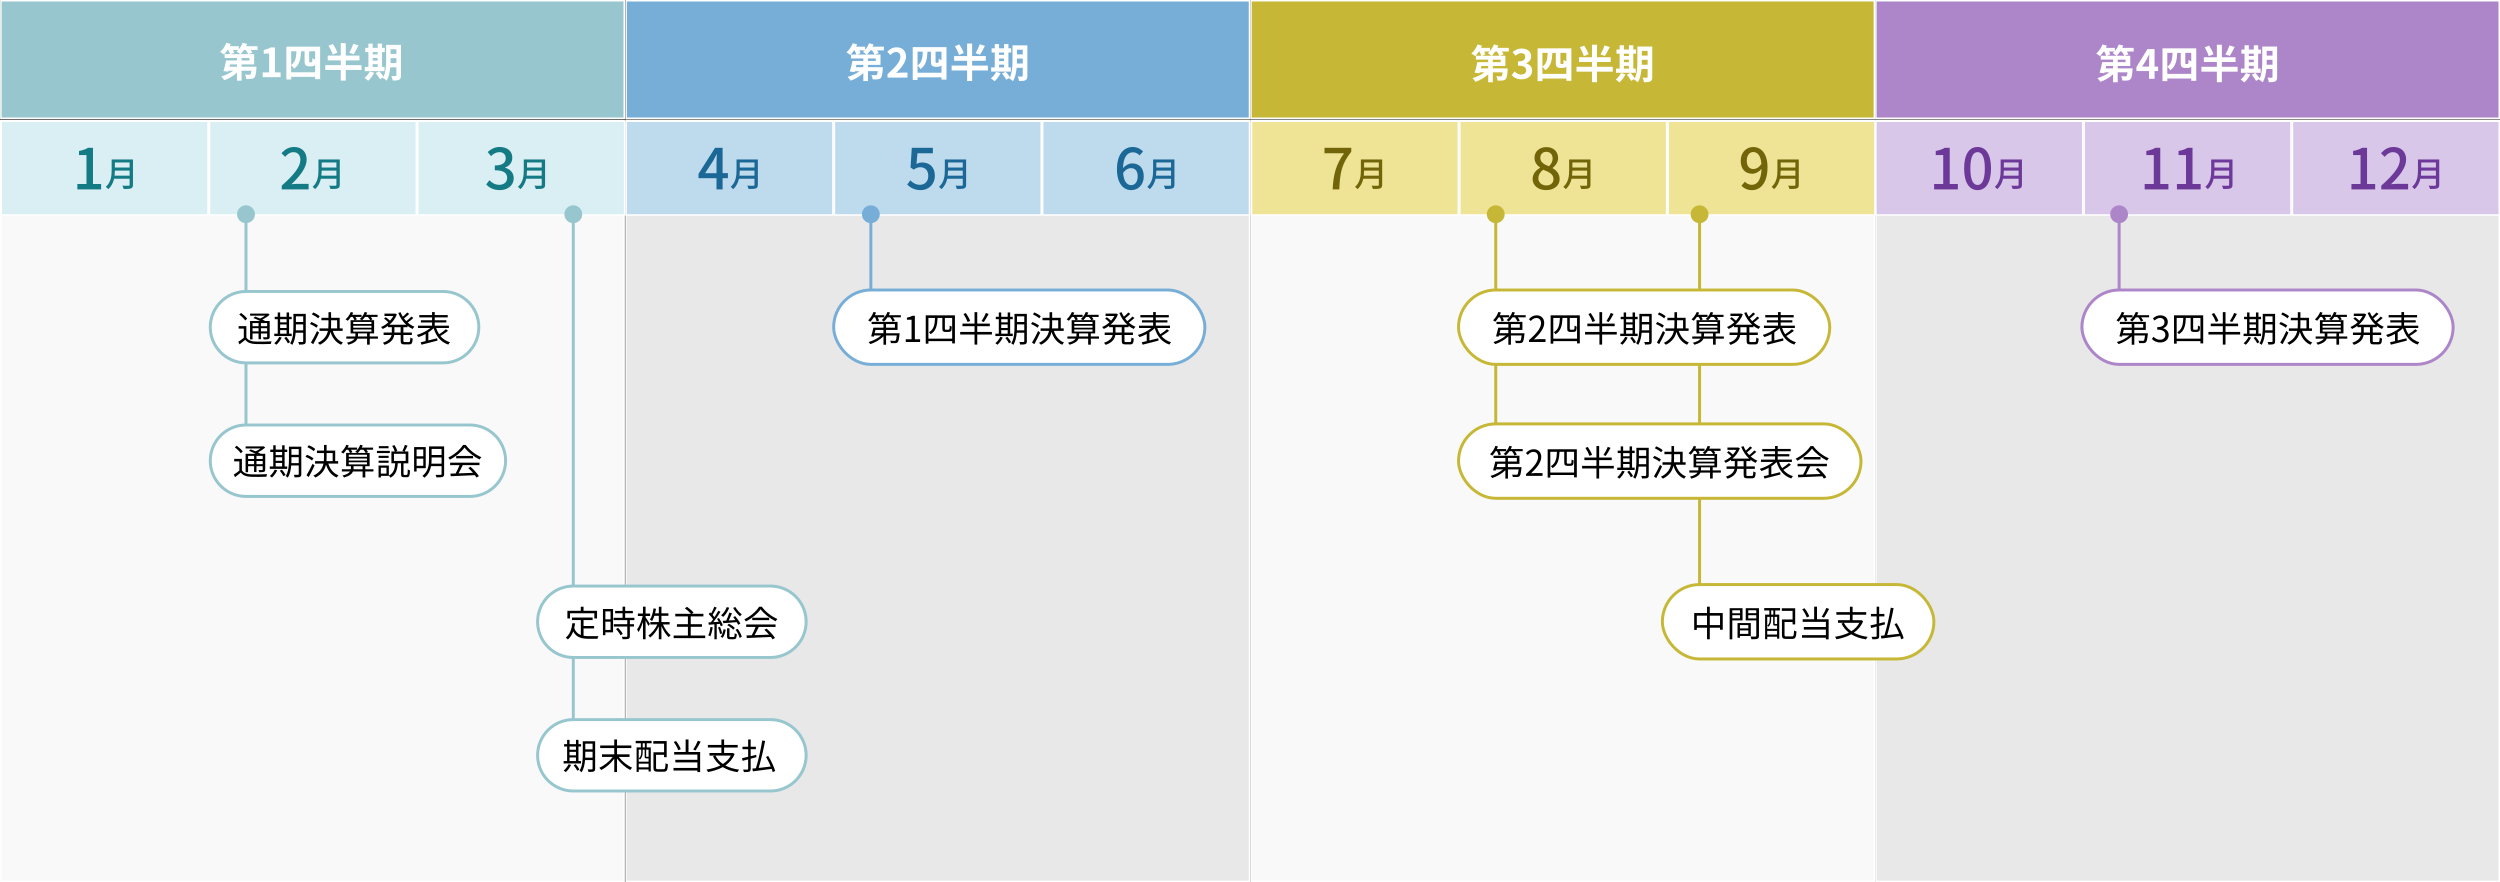 <?xml version="1.0" encoding="UTF-8"?><svg xmlns="http://www.w3.org/2000/svg" viewBox="0 0 1680.33 593"><rect x="0" y="0" width="1680.33" height="593" fill="#333333" stroke="none"/><defs><style>.cls-1{fill:#bedbed;}.cls-1,.cls-2,.cls-3,.cls-4,.cls-5,.cls-6,.cls-7,.cls-8,.cls-9,.cls-10,.cls-11,.cls-12,.cls-13,.cls-14,.cls-15,.cls-16{stroke-width:0px;}.cls-17{stroke:#77aed8;}.cls-17,.cls-9,.cls-18,.cls-19{fill:#fff;}.cls-17,.cls-18,.cls-20,.cls-19{stroke-miterlimit:10;stroke-width:2px;}.cls-2{fill:#d9c7ea;}.cls-3{fill:#97c6ce;}.cls-4{fill:#6c3999;}.cls-6{fill:#ad85c9;}.cls-7{fill:#efe495;}.cls-8{fill:#147a84;}.cls-18{stroke:#ad85c9;}.cls-10{fill:#726509;}.cls-11{fill:#f9f9f9;}.cls-12{fill:#d9eff4;}.cls-13{fill:#c6b836;}.cls-14{fill:#e8e8e8;}.cls-15{fill:#77aed8;}.cls-20{fill:none;stroke:#97c6ce;}.cls-16{fill:#1b6796;}.cls-19{stroke:#c6b836;}</style></defs><g id="_ベース"><rect class="cls-11" x=".5" y="80.98" width="419" height="511.52"/><path class="cls-9" d="m419,81.48v510.52H1V81.48h418m1-1H0v512.52h420V80.48h0Z"/><rect class="cls-14" x="420.83" y="80.88" width="419" height="511.52"/><path class="cls-9" d="m839.33,81.38v510.52h-418V81.38h418m1-1h-420v512.52h420V80.38h0Z"/><rect class="cls-11" x="840.83" y="80.88" width="419" height="511.52"/><path class="cls-9" d="m1259.33,81.38v510.52h-418V81.38h418m1-1h-420v512.52h420V80.38h0Z"/><rect class="cls-14" x="1260.83" y="80.88" width="419" height="511.52"/><path class="cls-9" d="m1679.33,81.38v510.52h-418V81.38h418m1-1h-420v512.52h420V80.38h0Z"/></g><g id="_半期"><rect class="cls-3" x=".58" y=".5" width="419" height="79"/><path class="cls-9" d="m419.08,1v78H1.08V1h418m1-1H.08v80h420V0h0Z"/><path class="cls-9" d="m173.11,33.56h-4.59c.46.65.86,1.3,1.11,1.84l-2.51.97h3.7v6.91h-8.45v1.59h10.01s-.03.76-.05,1.13c-.27,3.62-.59,5.34-1.3,6.07-.59.65-1.21.86-2.05.94-.76.08-2.05.08-3.43.05-.05-.94-.43-2.16-.89-2.92,1.13.11,2.24.14,2.75.11.4,0,.67-.03.92-.24.27-.27.46-1,.65-2.48h-6.61v6.67h-3.1v-5.34c-2.38,2.19-5.51,4.02-8.56,5.05-.43-.76-1.35-1.92-2-2.51,2.83-.78,5.83-2.21,8.02-3.86h-3.16l-.16.62-3.24-.38c.65-1.92,1.38-4.78,1.78-7.13h7.31v-1.67h-8.29v-2.62h3.64c-.24-.81-.73-1.86-1.27-2.81h-.35c-.78,1.19-1.65,2.27-2.46,3.1-.59-.51-1.86-1.35-2.59-1.75,1.73-1.46,3.32-3.83,4.21-6.13l2.97.81c-.19.49-.43,1-.67,1.48h6.02v2.13c1.11-1.27,2.02-2.83,2.62-4.43l3.02.76c-.19.51-.43,1.03-.67,1.54h7.67v2.48Zm-13.85,9.72h-4.64l-.38,1.59h5.02v-1.59Zm-2.67-9.72c.35.65.67,1.3.84,1.81l-2.19,1h6.29c-.65-.54-1.86-1.35-2.56-1.73.4-.32.81-.67,1.19-1.08h-3.56Zm10.2,2.81c-.32-.78-1-1.86-1.7-2.81h-1.08c-.73,1.08-1.54,2.05-2.32,2.81h5.1Zm.86,2.62h-5.29v1.67h5.29v-1.67Z"/><path class="cls-9" d="m176.6,48.65h4.29v-12.63h-3.62v-2.46c2-.38,3.37-.89,4.64-1.67h2.94v16.76h3.75v3.21h-12.01v-3.21Z"/><path class="cls-9" d="m215.17,31.37v21.84h-3.37v-1.54h-16.09v1.75h-3.24v-22.05h22.7Zm-3.37,17.19v-5.02c-.22.32-.51.57-.89.73-.4.19-1.11.3-1.65.3h-1.73c-.73,0-1.57-.24-2.08-.7-.49-.46-.73-1.05-.73-2.89v-6.53h-2.32c-.27,5.13-1.03,9.18-4.72,11.69-.4-.76-1.24-1.81-1.97-2.38v4.8h16.09Zm-16.09-14.12v9.26c2.92-1.94,3.37-5.18,3.54-9.26h-3.54Zm16.09,0h-3.99v6.61c0,.4.03.65.11.73.11.08.24.13.43.13h.7c.19,0,.41-.03.51-.08.13-.08.24-.24.3-.59.08-.35.11-1.16.13-2.19.38.4,1.13.81,1.81,1.08v-5.7Z"/><path class="cls-9" d="m242.98,47.06h-10.58v7.1h-3.37v-7.1h-10.39v-3.27h10.39v-3.21h-8.75v-3.19h8.75v-8.42h3.37v8.42h9.2v3.19h-9.2v3.21h10.58v3.27Zm-19.44-10.39c-.38-1.59-1.57-4.08-2.7-5.97l2.94-1.16c1.19,1.78,2.46,4.21,2.94,5.83l-3.19,1.3Zm17.44-6.15c-1.08,2.16-2.29,4.45-3.29,5.97l-2.94-1.03c.97-1.62,2.13-4.13,2.75-6.05l3.48,1.11Z"/><path class="cls-9" d="m251.52,48.89c-.94,1.97-2.54,4.08-3.99,5.4-.59-.57-1.84-1.48-2.56-1.92,1.4-1.05,2.81-2.75,3.56-4.37l3,.89Zm6.91-1.08h-13.25v-2.81h2.43v-10.01h-2.11v-2.81h2.11v-2.86h2.89v2.86h3.35v-2.86h2.94v2.86h1.84v2.81h-1.84v10.01h1.65v2.81Zm-7.94-12.82v1.57h3.35v-1.57h-3.35Zm0,5.72h3.35v-1.7h-3.35v1.7Zm0,4.29h3.35v-1.84h-3.35v1.84Zm19.03,5.64c0,1.59-.3,2.43-1.24,2.94s-2.32.59-4.32.57c-.11-.84-.51-2.24-.92-3.05,1.16.08,2.46.05,2.83.05.4,0,.54-.14.54-.57v-5.32h-4.1c-.3,3.19-.97,6.56-2.43,8.99-.51-.57-1.84-1.54-2.54-1.81.08-.16.19-.3.27-.46l-2.24,1.27c-.54-1.05-1.84-2.83-2.89-4.08l2.43-1.32c.97,1.08,2.24,2.56,2.92,3.67,1.57-3.37,1.7-7.94,1.7-11.45v-9.91h9.99v20.46Zm-3.1-8.23v-3.32h-3.89v1c0,.7,0,1.48-.03,2.32h3.91Zm-3.89-9.31v3.16h3.89v-3.16h-3.89Z"/><rect class="cls-15" x="420.83" y=".5" width="419" height="79"/><path class="cls-9" d="m839.33,1v78h-418V1h418m1-1h-420v80h420V0h0Z"/><path class="cls-9" d="m594.11,33.86h-4.59c.46.65.86,1.3,1.11,1.84l-2.51.97h3.7v6.91h-8.45v1.59h10.01s-.03.76-.05,1.13c-.27,3.62-.59,5.34-1.3,6.07-.59.65-1.21.86-2.05.94-.76.08-2.05.08-3.43.05-.05-.94-.43-2.16-.89-2.92,1.13.11,2.24.14,2.75.11.4,0,.67-.03.92-.24.27-.27.46-1,.65-2.48h-6.61v6.67h-3.1v-5.34c-2.38,2.19-5.51,4.02-8.56,5.05-.43-.76-1.35-1.92-2-2.51,2.83-.78,5.83-2.21,8.02-3.86h-3.16l-.16.62-3.24-.38c.65-1.92,1.38-4.78,1.78-7.13h7.31v-1.67h-8.29v-2.62h3.64c-.24-.81-.73-1.86-1.27-2.81h-.35c-.78,1.19-1.65,2.27-2.46,3.1-.59-.51-1.86-1.35-2.59-1.75,1.73-1.46,3.32-3.83,4.21-6.13l2.97.81c-.19.49-.43,1-.67,1.48h6.02v2.13c1.11-1.27,2.02-2.83,2.62-4.43l3.02.76c-.19.51-.43,1.03-.67,1.54h7.67v2.48Zm-13.85,9.72h-4.64l-.38,1.59h5.02v-1.59Zm-2.67-9.72c.35.65.67,1.3.84,1.81l-2.19,1h6.29c-.65-.54-1.86-1.35-2.56-1.73.4-.32.81-.67,1.19-1.08h-3.56Zm10.2,2.81c-.32-.78-1-1.86-1.7-2.81h-1.08c-.73,1.08-1.54,2.05-2.32,2.81h5.1Zm.86,2.62h-5.29v1.67h5.29v-1.67Z"/><path class="cls-9" d="m596.54,49.87c5.43-4.86,8.64-8.61,8.64-11.69,0-2.02-1.11-3.24-3-3.24-1.46,0-2.67.94-3.67,2.05l-2.16-2.16c1.84-1.94,3.62-3.02,6.34-3.02,3.78,0,6.29,2.43,6.29,6.15s-3,7.5-6.64,11.07c1-.11,2.32-.22,3.24-.22h4.35v3.35h-13.39v-2.29Z"/><path class="cls-9" d="m636.17,31.68v21.84h-3.37v-1.54h-16.09v1.75h-3.24v-22.05h22.7Zm-3.37,17.19v-5.02c-.22.32-.51.57-.89.73-.4.19-1.11.3-1.65.3h-1.73c-.73,0-1.57-.24-2.08-.7-.49-.46-.73-1.05-.73-2.89v-6.53h-2.32c-.27,5.13-1.03,9.18-4.72,11.69-.4-.76-1.24-1.81-1.97-2.38v4.8h16.09Zm-16.09-14.12v9.26c2.92-1.94,3.37-5.18,3.54-9.26h-3.54Zm16.09,0h-3.99v6.61c0,.41.03.65.11.73.11.08.24.14.43.14h.7c.19,0,.41-.03.51-.08.13-.08.24-.24.3-.59.08-.35.11-1.16.13-2.19.38.4,1.13.81,1.81,1.08v-5.7Z"/><path class="cls-9" d="m663.98,47.36h-10.58v7.1h-3.37v-7.1h-10.39v-3.27h10.39v-3.21h-8.75v-3.19h8.75v-8.42h3.37v8.42h9.2v3.19h-9.2v3.21h10.58v3.27Zm-19.44-10.39c-.38-1.59-1.57-4.08-2.7-5.97l2.94-1.16c1.19,1.78,2.46,4.21,2.94,5.83l-3.19,1.3Zm17.44-6.15c-1.08,2.16-2.29,4.45-3.29,5.97l-2.94-1.03c.97-1.62,2.13-4.13,2.75-6.05l3.48,1.11Z"/><path class="cls-9" d="m672.52,49.2c-.94,1.97-2.54,4.08-3.99,5.4-.59-.57-1.84-1.48-2.56-1.92,1.4-1.05,2.81-2.75,3.56-4.37l3,.89Zm6.91-1.08h-13.25v-2.81h2.43v-10.01h-2.11v-2.81h2.11v-2.86h2.89v2.86h3.35v-2.86h2.94v2.86h1.84v2.81h-1.84v10.01h1.65v2.81Zm-7.94-12.82v1.57h3.35v-1.57h-3.35Zm0,5.72h3.35v-1.7h-3.35v1.7Zm0,4.29h3.35v-1.84h-3.35v1.84Zm19.03,5.64c0,1.59-.3,2.43-1.24,2.94s-2.32.59-4.32.57c-.11-.84-.51-2.24-.92-3.05,1.16.08,2.46.05,2.83.05.4,0,.54-.14.54-.57v-5.32h-4.1c-.3,3.19-.97,6.56-2.43,8.99-.51-.57-1.84-1.54-2.54-1.81.08-.16.19-.3.27-.46l-2.24,1.27c-.54-1.05-1.84-2.83-2.89-4.08l2.43-1.32c.97,1.08,2.24,2.56,2.92,3.67,1.57-3.37,1.7-7.94,1.7-11.45v-9.91h9.99v20.46Zm-3.1-8.23v-3.32h-3.89v1c0,.7,0,1.48-.03,2.32h3.91Zm-3.89-9.31v3.16h3.89v-3.16h-3.89Z"/><rect class="cls-13" x="840.83" y=".5" width="419" height="79"/><path class="cls-9" d="m1259.33,1v78h-418V1h418m1-1h-420v80h420V0h0Z"/><path class="cls-9" d="m1014.11,34.66h-4.59c.46.65.86,1.3,1.11,1.84l-2.51.97h3.7v6.91h-8.45v1.59h10.01s-.03.76-.05,1.13c-.27,3.62-.59,5.34-1.3,6.07-.59.65-1.21.86-2.05.94-.76.08-2.05.08-3.43.05-.05-.94-.43-2.16-.89-2.92,1.13.11,2.24.14,2.75.11.4,0,.67-.03.92-.24.27-.27.46-1,.65-2.48h-6.61v6.67h-3.1v-5.34c-2.38,2.19-5.51,4.02-8.56,5.05-.43-.76-1.35-1.92-2-2.51,2.83-.78,5.83-2.21,8.02-3.86h-3.16l-.16.62-3.24-.38c.65-1.92,1.38-4.78,1.78-7.13h7.31v-1.67h-8.29v-2.62h3.64c-.24-.81-.73-1.86-1.27-2.81h-.35c-.78,1.19-1.65,2.27-2.46,3.1-.59-.51-1.86-1.35-2.59-1.75,1.73-1.46,3.32-3.83,4.21-6.13l2.97.81c-.19.49-.43,1-.67,1.48h6.02v2.13c1.11-1.27,2.02-2.83,2.62-4.43l3.02.76c-.19.51-.43,1.03-.67,1.54h7.67v2.48Zm-13.85,9.72h-4.64l-.38,1.59h5.02v-1.59Zm-2.67-9.72c.35.65.67,1.3.84,1.81l-2.19,1h6.29c-.65-.54-1.86-1.35-2.56-1.73.41-.32.81-.67,1.19-1.08h-3.56Zm10.2,2.81c-.32-.78-1-1.86-1.7-2.81h-1.08c-.73,1.08-1.54,2.05-2.32,2.81h5.1Zm.86,2.62h-5.29v1.67h5.29v-1.67Z"/><path class="cls-9" d="m1016.08,50.56l1.86-2.51c1.19,1.16,2.65,2.05,4.45,2.05,2.02,0,3.4-1,3.4-2.78,0-1.97-1.16-3.19-5.51-3.19v-2.86c3.67,0,4.86-1.27,4.86-3.05,0-1.57-.97-2.48-2.67-2.51-1.43.03-2.59.7-3.78,1.78l-2.02-2.43c1.73-1.51,3.64-2.46,5.99-2.46,3.86,0,6.48,1.89,6.48,5.32,0,2.16-1.21,3.73-3.35,4.56v.13c2.27.62,3.99,2.29,3.99,4.91,0,3.67-3.21,5.8-7.02,5.8-3.16,0-5.29-1.19-6.69-2.78Z"/><path class="cls-9" d="m1056.17,32.48v21.84h-3.37v-1.54h-16.09v1.75h-3.24v-22.05h22.7Zm-3.37,17.19v-5.02c-.22.32-.51.57-.89.73-.4.19-1.11.3-1.65.3h-1.73c-.73,0-1.57-.24-2.08-.7-.49-.46-.73-1.05-.73-2.89v-6.53h-2.32c-.27,5.13-1.03,9.18-4.72,11.69-.4-.76-1.24-1.81-1.97-2.38v4.8h16.09Zm-16.09-14.12v9.26c2.92-1.94,3.37-5.18,3.54-9.26h-3.54Zm16.09,0h-3.99v6.61c0,.41.03.65.11.73.11.08.24.14.43.14h.7c.19,0,.41-.03.51-.08.13-.08.24-.24.3-.59.08-.35.11-1.16.13-2.19.38.4,1.13.81,1.81,1.08v-5.7Z"/><path class="cls-9" d="m1083.98,48.16h-10.58v7.1h-3.37v-7.1h-10.39v-3.27h10.39v-3.21h-8.75v-3.19h8.75v-8.42h3.37v8.42h9.21v3.19h-9.21v3.21h10.58v3.27Zm-19.44-10.39c-.38-1.59-1.57-4.08-2.7-5.97l2.94-1.16c1.19,1.78,2.46,4.21,2.94,5.83l-3.19,1.3Zm17.44-6.15c-1.08,2.16-2.29,4.45-3.29,5.97l-2.94-1.03c.97-1.62,2.13-4.13,2.75-6.05l3.48,1.11Z"/><path class="cls-9" d="m1092.52,49.99c-.94,1.97-2.54,4.08-3.99,5.4-.59-.57-1.84-1.48-2.56-1.92,1.4-1.05,2.81-2.75,3.56-4.37l3,.89Zm6.91-1.08h-13.25v-2.81h2.43v-10.01h-2.11v-2.81h2.11v-2.86h2.89v2.86h3.35v-2.86h2.94v2.86h1.84v2.81h-1.84v10.01h1.65v2.81Zm-7.94-12.82v1.57h3.35v-1.57h-3.35Zm0,5.72h3.35v-1.7h-3.35v1.7Zm0,4.29h3.35v-1.84h-3.35v1.84Zm19.03,5.64c0,1.59-.3,2.43-1.24,2.94-.94.51-2.32.59-4.32.57-.11-.84-.51-2.24-.92-3.05,1.16.08,2.46.05,2.83.05.41,0,.54-.14.54-.57v-5.32h-4.1c-.3,3.19-.97,6.56-2.43,8.99-.51-.57-1.84-1.54-2.54-1.81.08-.16.19-.3.27-.46l-2.24,1.27c-.54-1.05-1.84-2.83-2.89-4.08l2.43-1.32c.97,1.08,2.24,2.56,2.92,3.67,1.57-3.37,1.7-7.94,1.7-11.45v-9.91h9.99v20.46Zm-3.1-8.23v-3.32h-3.89v1c0,.7,0,1.48-.03,2.32h3.91Zm-3.89-9.31v3.16h3.89v-3.16h-3.89Z"/><rect class="cls-6" x="1260.83" y=".5" width="419" height="79"/><path class="cls-9" d="m1679.33,1v78h-418V1h418m1-1h-420v80h420V0h0Z"/><path class="cls-9" d="m1434.11,34.66h-4.59c.46.65.86,1.3,1.11,1.84l-2.51.97h3.7v6.91h-8.45v1.59h10.01s-.03.76-.05,1.13c-.27,3.62-.59,5.34-1.3,6.07-.59.65-1.21.86-2.05.94-.76.08-2.05.08-3.43.05-.05-.94-.43-2.16-.89-2.92,1.13.11,2.24.14,2.75.11.4,0,.67-.03.92-.24.27-.27.46-1,.65-2.48h-6.61v6.67h-3.1v-5.34c-2.38,2.19-5.51,4.02-8.56,5.05-.43-.76-1.35-1.92-2-2.51,2.83-.78,5.83-2.21,8.02-3.86h-3.16l-.16.62-3.24-.38c.65-1.92,1.38-4.78,1.78-7.13h7.31v-1.67h-8.29v-2.62h3.64c-.24-.81-.73-1.86-1.27-2.81h-.35c-.78,1.19-1.65,2.27-2.46,3.1-.59-.51-1.86-1.35-2.59-1.75,1.73-1.46,3.32-3.83,4.21-6.13l2.97.81c-.19.49-.43,1-.67,1.48h6.02v2.13c1.11-1.27,2.02-2.83,2.62-4.43l3.02.76c-.19.51-.43,1.03-.67,1.54h7.67v2.48Zm-13.85,9.72h-4.64l-.38,1.59h5.02v-1.59Zm-2.67-9.72c.35.65.67,1.3.84,1.81l-2.19,1h6.29c-.65-.54-1.86-1.35-2.56-1.73.4-.32.81-.67,1.19-1.08h-3.56Zm10.2,2.81c-.32-.78-1-1.86-1.7-2.81h-1.08c-.73,1.08-1.54,2.05-2.32,2.81h5.1Zm.86,2.62h-5.29v1.67h5.29v-1.67Z"/><path class="cls-9" d="m1450.52,47.78h-2.38v5.18h-3.7v-5.18h-8.5v-2.7l7.45-12.09h4.75v11.77h2.38v3.02Zm-6.07-3.02v-4.08c0-1.16.11-2.97.16-4.13h-.11c-.49,1.05-1.03,2.16-1.59,3.24l-3.1,4.97h4.64Z"/><path class="cls-9" d="m1476.17,32.48v21.84h-3.37v-1.54h-16.09v1.75h-3.24v-22.05h22.7Zm-3.37,17.19v-5.02c-.22.32-.51.57-.89.73-.4.19-1.11.3-1.65.3h-1.73c-.73,0-1.57-.24-2.08-.7-.49-.46-.73-1.05-.73-2.89v-6.53h-2.32c-.27,5.13-1.03,9.18-4.72,11.69-.4-.76-1.24-1.81-1.97-2.38v4.8h16.09Zm-16.09-14.12v9.26c2.92-1.94,3.38-5.18,3.54-9.26h-3.54Zm16.09,0h-3.99v6.61c0,.41.03.65.11.73.11.08.24.14.43.14h.7c.19,0,.41-.03.51-.08.13-.08.24-.24.3-.59.08-.35.11-1.16.13-2.19.38.4,1.13.81,1.81,1.08v-5.7Z"/><path class="cls-9" d="m1503.98,48.16h-10.58v7.1h-3.37v-7.1h-10.39v-3.27h10.39v-3.21h-8.75v-3.19h8.75v-8.42h3.37v8.42h9.2v3.19h-9.2v3.21h10.58v3.27Zm-19.43-10.39c-.38-1.59-1.57-4.08-2.7-5.97l2.94-1.16c1.19,1.78,2.46,4.21,2.94,5.83l-3.18,1.3Zm17.44-6.15c-1.08,2.16-2.29,4.45-3.29,5.97l-2.94-1.03c.97-1.62,2.13-4.13,2.75-6.05l3.48,1.11Z"/><path class="cls-9" d="m1512.52,49.99c-.94,1.97-2.54,4.08-3.99,5.4-.59-.57-1.84-1.48-2.56-1.92,1.4-1.05,2.81-2.75,3.56-4.37l3,.89Zm6.91-1.08h-13.25v-2.81h2.43v-10.01h-2.11v-2.81h2.11v-2.86h2.89v2.86h3.35v-2.86h2.94v2.86h1.84v2.81h-1.84v10.01h1.65v2.81Zm-7.94-12.82v1.57h3.35v-1.57h-3.35Zm0,5.72h3.35v-1.7h-3.35v1.7Zm0,4.29h3.35v-1.84h-3.35v1.84Zm19.03,5.64c0,1.59-.3,2.43-1.24,2.94s-2.32.59-4.32.57c-.11-.84-.51-2.24-.92-3.05,1.16.08,2.46.05,2.83.05.41,0,.54-.14.54-.57v-5.32h-4.1c-.3,3.19-.97,6.56-2.43,8.99-.51-.57-1.84-1.54-2.54-1.81.08-.16.19-.3.27-.46l-2.24,1.27c-.54-1.05-1.84-2.83-2.89-4.08l2.43-1.32c.97,1.08,2.24,2.56,2.92,3.67,1.57-3.37,1.7-7.94,1.7-11.45v-9.91h9.99v20.46Zm-3.1-8.23v-3.32h-3.89v1c0,.7,0,1.48-.03,2.32h3.91Zm-3.89-9.31v3.16h3.89v-3.16h-3.89Z"/></g><g id="_月"><rect class="cls-12" x=".83" y="81.5" width="139" height="63"/><path class="cls-9" d="m139.33,82v62H1.33v-62h138m1-1H.33v64h140v-64h0Z"/><path class="cls-8" d="m52,123.68h6.12v-19.45h-5.02v-2.77c2.62-.49,4.48-1.14,6.08-2.13h3.31v24.35h5.47v3.61h-15.96v-3.61Z"/><path class="cls-8" d="m89.36,124.21c0,1.38-.37,2.05-1.29,2.39-.97.39-2.53.44-4.92.44-.14-.62-.55-1.66-.92-2.25,1.79.09,3.63.07,4.19.05.51,0,.69-.18.69-.67v-4.02h-10.44c-.6,2.58-1.75,5.13-3.93,6.99-.32-.46-1.15-1.24-1.63-1.56,3.59-3.08,3.93-7.59,3.93-11.2v-7.22h14.33v17.06Zm-2.25-6.14v-3.4h-9.89c0,1.06-.07,2.21-.21,3.4h10.09Zm-9.89-8.85v3.4h9.89v-3.4h-9.89Z"/><rect class="cls-12" x="140.83" y="81.5" width="139" height="63"/><path class="cls-9" d="m279.33,82v62h-138v-62h138m1-1h-140v64h140v-64h0Z"/><path class="cls-8" d="m189.4,124.75c8.24-7.29,12.5-12.73,12.5-17.33,0-3.04-1.63-5.13-4.75-5.13-2.2,0-4.03,1.41-5.51,3.12l-2.47-2.43c2.39-2.58,4.86-4.18,8.51-4.18,5.13,0,8.43,3.34,8.43,8.4,0,5.4-4.29,10.98-10.22,16.64,1.44-.15,3.19-.27,4.56-.27h6.99v3.72h-18.05v-2.55Z"/><path class="cls-8" d="m228.36,124.21c0,1.38-.37,2.05-1.29,2.39-.97.39-2.53.44-4.92.44-.14-.62-.55-1.66-.92-2.25,1.79.09,3.63.07,4.19.05.51,0,.69-.18.69-.67v-4.02h-10.44c-.6,2.58-1.75,5.13-3.93,6.99-.32-.46-1.15-1.24-1.63-1.56,3.59-3.08,3.93-7.59,3.93-11.2v-7.22h14.33v17.06Zm-2.25-6.14v-3.4h-9.89c0,1.06-.07,2.21-.21,3.4h10.09Zm-9.89-8.85v3.4h9.89v-3.4h-9.89Z"/><rect class="cls-12" x="280.83" y="81.5" width="139" height="63"/><path class="cls-9" d="m419.33,82v62h-138v-62h138m1-1h-140v64h140v-64h0Z"/><path class="cls-8" d="m326.8,123.95l2.13-2.81c1.63,1.67,3.72,3.08,6.61,3.08,3.15,0,5.32-1.75,5.32-4.64,0-3.12-1.98-5.13-8.28-5.13v-3.23c5.51,0,7.33-2.09,7.33-4.9,0-2.47-1.63-4.03-4.29-4.07-2.17.04-3.99,1.1-5.58,2.66l-2.28-2.74c2.2-1.98,4.79-3.38,8.02-3.38,5.02,0,8.55,2.58,8.55,7.22,0,3.23-1.86,5.47-4.83,6.57v.19c3.23.8,5.78,3.23,5.78,6.99,0,5.05-4.22,8.02-9.35,8.02-4.41,0-7.26-1.75-9.12-3.84Z"/><path class="cls-8" d="m366.36,124.21c0,1.38-.37,2.05-1.29,2.39-.97.39-2.53.44-4.92.44-.14-.62-.55-1.66-.92-2.25,1.79.09,3.63.07,4.19.05.51,0,.69-.18.69-.67v-4.02h-10.44c-.6,2.58-1.75,5.13-3.93,6.99-.32-.46-1.15-1.24-1.63-1.56,3.59-3.08,3.93-7.59,3.93-11.2v-7.22h14.33v17.06Zm-2.25-6.14v-3.4h-9.89c0,1.06-.07,2.21-.21,3.4h10.09Zm-9.89-8.85v3.4h9.89v-3.4h-9.89Z"/><rect class="cls-1" x="420.83" y="81.5" width="139" height="63"/><path class="cls-9" d="m559.33,82v62h-138v-62h138m1-1h-140v64h140v-64h0Z"/><path class="cls-16" d="m489.25,119.77h-3.57v7.52h-4.1v-7.52h-12.08v-2.93l11.13-17.52h5.05v17.06h3.57v3.38Zm-7.67-3.38v-7.33c0-1.52.15-3.88.23-5.4h-.15c-.68,1.41-1.44,2.85-2.24,4.29l-5.51,8.44h7.67Z"/><path class="cls-16" d="m509.36,124.21c0,1.38-.37,2.05-1.29,2.39-.97.39-2.53.44-4.92.44-.14-.62-.55-1.66-.92-2.25,1.79.09,3.63.07,4.19.05.51,0,.69-.18.69-.67v-4.02h-10.44c-.6,2.58-1.75,5.13-3.93,6.99-.32-.46-1.15-1.24-1.63-1.56,3.59-3.08,3.93-7.59,3.93-11.2v-7.22h14.33v17.06Zm-2.25-6.14v-3.4h-9.89c0,1.06-.07,2.21-.21,3.4h10.09Zm-9.89-8.85v3.4h9.89v-3.4h-9.89Z"/><rect class="cls-1" x="560.83" y="81.5" width="139" height="63"/><path class="cls-9" d="m699.33,82v62h-138v-62h138m1-1h-140v64h140v-64h0Z"/><path class="cls-16" d="m609.76,124.06l2.09-2.85c1.6,1.6,3.61,3,6.53,3,3.15,0,5.55-2.24,5.55-5.96s-2.13-5.85-5.32-5.85c-1.79,0-2.85.53-4.48,1.6l-2.13-1.41.84-13.26h14.17v3.69h-10.37l-.65,7.18c1.18-.61,2.32-.99,3.84-.99,4.67,0,8.51,2.77,8.51,8.89s-4.52,9.69-9.42,9.69c-4.41,0-7.18-1.79-9.16-3.72Z"/><path class="cls-16" d="m649.36,124.21c0,1.38-.37,2.05-1.29,2.39-.97.39-2.53.44-4.92.44-.14-.62-.55-1.66-.92-2.25,1.79.09,3.63.07,4.19.05.51,0,.69-.18.69-.67v-4.02h-10.44c-.6,2.58-1.75,5.13-3.93,6.99-.32-.46-1.15-1.24-1.63-1.56,3.59-3.08,3.93-7.59,3.93-11.2v-7.22h14.33v17.06Zm-2.25-6.14v-3.4h-9.89c0,1.06-.07,2.21-.21,3.4h10.09Zm-9.89-8.85v3.4h9.89v-3.4h-9.89Z"/><rect class="cls-1" x="700.83" y="81.5" width="139" height="63"/><path class="cls-9" d="m839.33,82v62h-138v-62h138m1-1h-140v64h140v-64h0Z"/><path class="cls-16" d="m765.91,104.46c-1.03-1.22-2.74-2.09-4.37-2.09-3.57,0-6.54,2.7-6.73,10.68,1.63-2.01,4.07-3.23,6.08-3.23,4.71,0,7.86,2.89,7.86,8.81,0,5.55-3.8,9.16-8.36,9.16-5.32,0-9.65-4.45-9.65-13.94,0-10.75,5.05-15.05,10.56-15.05,3.12,0,5.4,1.33,6.99,3l-2.39,2.66Zm-1.22,14.17c0-3.61-1.6-5.62-4.6-5.62-1.63,0-3.53.87-5.21,3.27.46,5.55,2.47,8.17,5.47,8.17,2.43,0,4.33-2.2,4.33-5.81Z"/><path class="cls-16" d="m789.36,124.21c0,1.38-.37,2.05-1.29,2.39-.97.39-2.53.44-4.92.44-.14-.62-.55-1.66-.92-2.25,1.79.09,3.63.07,4.19.05.51,0,.69-.18.69-.67v-4.02h-10.44c-.6,2.58-1.75,5.13-3.93,6.99-.32-.46-1.15-1.24-1.63-1.56,3.59-3.08,3.93-7.59,3.93-11.2v-7.22h14.33v17.06Zm-2.25-6.14v-3.4h-9.89c0,1.06-.07,2.21-.21,3.4h10.09Zm-9.89-8.85v3.4h9.89v-3.4h-9.89Z"/><rect class="cls-7" x="841.2" y="81.5" width="139" height="63"/><path class="cls-9" d="m979.7,82v62h-138v-62h138m1-1h-140v64h140v-64h0Z"/><path class="cls-10" d="m903.38,103.02h-13.15v-3.69h18.01v2.66c-6.57,8.21-7.6,14.36-8.05,25.3h-4.48c.49-10.22,2.28-16.76,7.67-24.28Z"/><path class="cls-10" d="m929,124.21c0,1.38-.37,2.05-1.29,2.39-.97.39-2.53.44-4.92.44-.14-.62-.55-1.66-.92-2.25,1.79.09,3.63.07,4.19.05.51,0,.69-.18.69-.67v-4.02h-10.44c-.6,2.58-1.75,5.13-3.93,6.99-.32-.46-1.15-1.24-1.63-1.56,3.59-3.08,3.93-7.59,3.93-11.2v-7.22h14.33v17.06Zm-2.25-6.14v-3.4h-9.89c0,1.06-.07,2.21-.21,3.4h10.09Zm-9.89-8.85v3.4h9.89v-3.4h-9.89Z"/><rect class="cls-7" x="981.2" y="81.5" width="139" height="63"/><path class="cls-9" d="m1119.7,82v62h-138v-62h138m1-1h-140v64h140v-64h0Z"/><path class="cls-10" d="m1030.12,120.34c0-3.69,2.43-6.15,5.02-7.52v-.19c-2.09-1.48-3.76-3.57-3.76-6.53,0-4.37,3.38-7.22,7.98-7.22,4.86,0,7.9,3.04,7.9,7.41,0,2.85-1.94,5.28-3.69,6.57v.19c2.51,1.44,4.71,3.61,4.71,7.41,0,4.14-3.65,7.33-9.04,7.33s-9.12-3.12-9.12-7.45Zm14.02,0c0-3.42-3.08-4.71-6.88-6.27-1.94,1.33-3.27,3.42-3.27,5.85,0,2.77,2.32,4.71,5.32,4.71s4.83-1.67,4.83-4.29Zm-.57-13.79c0-2.58-1.56-4.52-4.29-4.52-2.28,0-3.99,1.56-3.99,4.07,0,3.04,2.66,4.45,5.78,5.66,1.67-1.56,2.51-3.34,2.51-5.21Z"/><path class="cls-10" d="m1069,124.21c0,1.38-.37,2.05-1.29,2.39-.96.39-2.53.44-4.92.44-.14-.62-.55-1.66-.92-2.25,1.79.09,3.63.07,4.18.05.51,0,.69-.18.69-.67v-4.02h-10.44c-.6,2.58-1.75,5.13-3.93,6.99-.32-.46-1.15-1.24-1.63-1.56,3.59-3.08,3.93-7.59,3.93-11.2v-7.22h14.33v17.06Zm-2.25-6.14v-3.4h-9.89c0,1.06-.07,2.21-.21,3.4h10.1Zm-9.89-8.85v3.4h9.89v-3.4h-9.89Z"/><rect class="cls-7" x="1121.2" y="81.5" width="139" height="63"/><path class="cls-9" d="m1259.7,82v62h-138v-62h138m1-1h-140v64h140v-64h0Z"/><path class="cls-10" d="m1172.81,122.13c1.1,1.25,2.81,2.09,4.6,2.09,3.38,0,6.31-2.74,6.57-10.71-1.63,2.01-4.03,3.27-6.16,3.27-4.67,0-7.83-2.93-7.83-8.78,0-5.55,3.8-9.19,8.32-9.19,5.36,0,9.69,4.33,9.69,13.56,0,11.02-5.02,15.43-10.41,15.43-3.23,0-5.51-1.29-7.14-2.96l2.36-2.7Zm11.09-11.93c-.42-5.51-2.51-8.02-5.55-8.02-2.39,0-4.29,2.17-4.29,5.81s1.6,5.62,4.52,5.62c1.71,0,3.65-.99,5.32-3.42Z"/><path class="cls-10" d="m1209,124.21c0,1.38-.37,2.05-1.29,2.39-.96.39-2.53.44-4.92.44-.14-.62-.55-1.66-.92-2.25,1.79.09,3.63.07,4.18.05.51,0,.69-.18.69-.67v-4.02h-10.44c-.6,2.58-1.75,5.13-3.93,6.99-.32-.46-1.15-1.24-1.63-1.56,3.59-3.08,3.93-7.59,3.93-11.2v-7.22h14.33v17.06Zm-2.25-6.14v-3.4h-9.89c0,1.06-.07,2.21-.21,3.4h10.1Zm-9.89-8.85v3.4h9.89v-3.4h-9.89Z"/><rect class="cls-2" x="1260.83" y="81.5" width="139" height="63"/><path class="cls-9" d="m1399.33,82v62h-138v-62h138m1-1h-140v64h140v-64h0Z"/><path class="cls-4" d="m1299.98,123.68h6.12v-19.45h-5.02v-2.77c2.62-.49,4.48-1.14,6.08-2.13h3.31v24.35h5.47v3.61h-15.96v-3.61Z"/><path class="cls-4" d="m1320.15,113.2c0-9.69,3.53-14.4,9.04-14.4s9.04,4.75,9.04,14.4-3.57,14.59-9.04,14.59-9.04-4.86-9.04-14.59Zm13.91,0c0-8.02-2.01-10.94-4.86-10.94s-4.86,2.93-4.86,10.94,2.01,11.13,4.86,11.13,4.86-3.04,4.86-11.13Z"/><path class="cls-4" d="m1359,124.21c0,1.38-.37,2.05-1.29,2.39-.97.39-2.53.44-4.92.44-.14-.62-.55-1.66-.92-2.25,1.79.09,3.63.07,4.19.05.51,0,.69-.18.69-.67v-4.02h-10.44c-.6,2.58-1.75,5.13-3.93,6.99-.32-.46-1.15-1.24-1.63-1.56,3.59-3.08,3.93-7.59,3.93-11.2v-7.22h14.33v17.06Zm-2.25-6.14v-3.4h-9.89c0,1.06-.07,2.21-.21,3.4h10.09Zm-9.89-8.85v3.4h9.89v-3.4h-9.89Z"/><rect class="cls-2" x="1400.83" y="81.5" width="139" height="63"/><path class="cls-9" d="m1539.33,82v62h-138v-62h138m1-1h-140v64h140v-64h0Z"/><path class="cls-4" d="m1441.51,123.68h6.12v-19.45h-5.02v-2.77c2.62-.49,4.48-1.14,6.08-2.13h3.3v24.35h5.47v3.61h-15.96v-3.61Z"/><path class="cls-4" d="m1463.17,123.68h6.12v-19.45h-5.02v-2.77c2.62-.49,4.48-1.14,6.08-2.13h3.31v24.35h5.47v3.61h-15.96v-3.61Z"/><path class="cls-4" d="m1500.53,124.21c0,1.38-.37,2.05-1.29,2.39-.97.39-2.53.44-4.92.44-.14-.62-.55-1.66-.92-2.25,1.79.09,3.63.07,4.19.05.51,0,.69-.18.69-.67v-4.02h-10.44c-.6,2.58-1.75,5.13-3.93,6.99-.32-.46-1.15-1.24-1.63-1.56,3.59-3.08,3.93-7.59,3.93-11.2v-7.22h14.33v17.06Zm-2.25-6.14v-3.4h-9.89c0,1.06-.07,2.21-.21,3.4h10.09Zm-9.89-8.85v3.4h9.89v-3.4h-9.89Z"/><rect class="cls-2" x="1540.83" y="81.5" width="139" height="63"/><path class="cls-9" d="m1679.33,82v62h-138v-62h138m1-1h-140v64h140v-64h0Z"/><path class="cls-4" d="m1580.48,123.68h6.12v-19.45h-5.02v-2.77c2.62-.49,4.48-1.14,6.08-2.13h3.31v24.35h5.47v3.61h-15.96v-3.61Z"/><path class="cls-4" d="m1600.54,124.75c8.24-7.29,12.5-12.73,12.5-17.33,0-3.04-1.63-5.13-4.75-5.13-2.2,0-4.03,1.41-5.51,3.12l-2.47-2.43c2.39-2.58,4.86-4.18,8.51-4.18,5.13,0,8.43,3.34,8.43,8.4,0,5.4-4.29,10.98-10.22,16.64,1.44-.15,3.19-.27,4.56-.27h6.99v3.72h-18.05v-2.55Z"/><path class="cls-4" d="m1639.5,124.21c0,1.38-.37,2.05-1.29,2.39-.96.39-2.53.44-4.92.44-.14-.62-.55-1.66-.92-2.25,1.79.09,3.63.07,4.18.05.51,0,.69-.18.69-.67v-4.02h-10.44c-.6,2.58-1.75,5.13-3.93,6.99-.32-.46-1.15-1.24-1.63-1.56,3.59-3.08,3.93-7.59,3.93-11.2v-7.22h14.33v17.06Zm-2.25-6.14v-3.4h-9.89c0,1.06-.07,2.21-.21,3.4h10.1Zm-9.89-8.85v3.4h9.89v-3.4h-9.89Z"/></g><g id="_イベント"><line class="cls-20" x1="165.33" y1="145" x2="165.33" y2="222.5"/><path class="cls-9" d="m165.33,243.91c-13.23,0-24-10.77-24-24s10.77-24,24-24h132.5c13.23,0,24,10.77,24,24s-10.77,24-24,24h-132.5Z"/><path class="cls-3" d="m297.83,196.91c12.68,0,23,10.32,23,23s-10.32,23-23,23h-132.5c-12.68,0-23-10.32-23-23s10.32-23,23-23h132.5m0-2h-132.5c-13.81,0-25,11.19-25,25h0c0,13.81,11.19,25,25,25h132.5c13.81,0,25-11.19,25-25h0c0-13.81-11.19-25-25-25h0Z"/><path class="cls-5" d="m165.6,226.88c1.15,1.8,3.22,2.59,6.02,2.69,2.62.12,8.09.05,10.94-.14-.19.41-.46,1.22-.55,1.75-2.66.12-7.75.17-10.39.05-3.14-.12-5.3-.96-6.77-2.86-1.22,1.06-2.5,2.09-3.86,3.1l-.86-1.73c1.15-.72,2.52-1.73,3.74-2.71v-6.17h-3.46v-1.68h5.18v7.71Zm-.79-11.47c-.74-1.18-2.47-2.86-3.98-3.98l1.25-1.1c1.51,1.08,3.29,2.69,4.06,3.86l-1.32,1.22Zm4.94,12.7h-1.68v-12.34h6.84c-1.42-.7-3.12-1.46-4.56-1.99l1.13-1.01c1.03.36,2.21.84,3.34,1.32,1.15-.5,2.33-1.2,3.29-1.9h-10.01v-1.42h11.71l.34-.1,1.1.84c-1.27,1.2-3.07,2.4-4.85,3.29.7.34,1.32.67,1.85.96h3.02v10.56c0,.86-.19,1.3-.82,1.56-.62.24-1.63.26-3.24.26-.07-.43-.29-1.06-.5-1.46,1.13.05,2.16.02,2.45.02.31,0,.41-.1.41-.41v-2.18h-4.18v3.89h-1.61v-3.89h-4.03v3.98Zm0-10.97v2.11h4.03v-2.11h-4.03Zm4.03,5.62v-2.18h-4.03v2.18h4.03Zm5.78-5.62h-4.18v2.11h4.18v-2.11Zm0,5.62v-2.18h-4.18v2.18h4.18Z"/><path class="cls-5" d="m196.05,225.9h-11.71v-1.61h2.33v-9.75h-2.02v-1.61h2.02v-2.9h1.63v2.9h4.34v-2.9h1.66v2.9h1.75v1.61h-1.75v9.75h1.75v1.61Zm-6.7.96c-.86,1.85-2.23,3.67-3.55,4.85-.34-.29-1.01-.79-1.44-1.03,1.32-1.08,2.57-2.69,3.29-4.27l1.7.46Zm-1.06-12.31v2.11h4.34v-2.11h-4.34Zm0,5.9h4.34v-2.35h-4.34v2.35Zm0,3.84h4.34v-2.4h-4.34v2.4Zm4.15,2.11c.96,1.08,2.06,2.57,2.52,3.55l-1.44.84c-.43-.96-1.51-2.52-2.47-3.65l1.39-.74Zm13.08,3c0,1.06-.26,1.58-.91,1.87-.7.29-1.8.34-3.58.34-.07-.5-.31-1.27-.55-1.73,1.27.02,2.47.02,2.81,0,.36,0,.5-.12.5-.5v-5.76h-5.06c-.24,2.86-.84,5.9-2.28,8.21-.29-.34-1.01-.89-1.42-1.06,1.99-3.17,2.18-7.7,2.18-11.14v-8.66h8.31v18.43Zm-1.73-7.39v-3.98h-4.9v1.61c0,.74-.02,1.56-.05,2.38h4.94Zm-4.9-9.41v3.82h4.9v-3.82h-4.9Z"/><path class="cls-5" d="m212.69,220.28c-.94-.82-2.81-1.9-4.37-2.54l.98-1.34c1.51.6,3.43,1.61,4.39,2.4l-1.01,1.49Zm1.78,3.29c-1.15,2.54-2.66,5.52-3.94,7.78l-1.54-1.13c1.18-1.87,2.86-5.02,4.1-7.75l1.37,1.1Zm-.62-9.6c-.89-.84-2.74-1.99-4.25-2.69l.96-1.3c1.54.65,3.41,1.7,4.32,2.57l-1.03,1.42Zm9.82,8.4c1.18,3.72,3.43,6.53,6.84,7.85-.41.34-.98,1.03-1.22,1.51-3.58-1.54-5.88-4.58-7.18-8.69-.72,3.31-2.57,6.38-7.06,8.69-.31-.36-.96-.98-1.39-1.27,4.39-2.18,6.1-5.02,6.74-8.09h-5.64v-1.66h5.9c.1-.91.12-1.85.12-2.78v-2.66h-4.73v-1.66h4.73v-3.79h1.75v3.79h5.78v7.1h1.99v1.66h-6.65Zm-1.13-4.42c0,.91-.02,1.85-.1,2.76h4.15v-5.45h-4.06v2.69Z"/><path class="cls-5" d="m254.02,227.65h-5.5v4.01h-1.8v-4.01h-6.46c-.6,1.49-2.16,2.95-6,4.08-.24-.41-.72-1.01-1.1-1.34,2.98-.74,4.44-1.75,5.11-2.74h-5.5v-1.49h6.07c.02-.19.02-.36.02-.5v-1.56h-3.22v-8.9h2.59c-.24-.58-.7-1.46-1.18-2.16h-1.22c-.67.98-1.39,1.87-2.11,2.57-.34-.26-1.03-.77-1.46-.96,1.46-1.22,2.78-3.1,3.53-4.94l1.63.43c-.22.48-.46.96-.7,1.44h6.29v1.46h-4.1c.38.58.74,1.2.91,1.66l-1.3.5h4.7c-.41-.29-1.03-.62-1.44-.79,1.46-1.15,2.69-2.9,3.34-4.7l1.7.38c-.19.5-.41,1.01-.67,1.49h7.63v1.46h-4.56c.48.53.89,1.13,1.13,1.58l-1.27.58h2.38v8.9h-2.95v2.06h5.5v1.49Zm-16.61-9.87h12.24v-1.39h-12.24v1.39Zm0,2.52h12.24v-1.37h-12.24v1.37Zm0,2.59h12.24v-1.44h-12.24v1.44Zm9.31,3.26v-2.06h-6.1v1.56c0,.17,0,.34-.02.5h6.12Zm-1.42-13.13c-.58.82-1.22,1.58-1.85,2.16h5.38c-.34-.6-.96-1.46-1.61-2.16h-1.92Z"/><path class="cls-5" d="m271.13,219.92v3.58h5.69v1.66h-5.69v3.86c0,.74.14.89.96.89h2.74c.74,0,.86-.48.96-3.05.38.31,1.13.62,1.61.74-.17,3.05-.67,3.89-2.42,3.89h-3.14c-2.02,0-2.54-.53-2.54-2.5v-3.84h-4.32c-.38,2.57-1.8,5.02-6.5,6.65-.22-.41-.77-1.08-1.13-1.42,4.01-1.34,5.38-3.24,5.81-5.23h-5.33v-1.66h5.52v-3.58h-2.52v-.91c-1.15.86-2.38,1.56-3.58,2.11-.24-.38-.77-1.01-1.1-1.34,1.66-.67,3.38-1.75,4.87-3.12-.72-.77-1.9-1.78-2.88-2.52l1.1-.94c.96.7,2.14,1.63,2.9,2.35.86-.98,1.63-2.04,2.23-3.17h-5.95v-1.58h6.84l.31-.07,1.18.58c-1.03,2.81-2.86,5.16-4.99,6.96h11.28c-2.33-2.09-4.15-4.85-5.35-7.94l1.54-.46c.41,1.03.91,2.06,1.51,3,1.06-.86,2.21-1.99,2.95-2.83l1.34.96c-1.06,1.03-2.38,2.18-3.5,3.02.48.65.98,1.27,1.56,1.85,1.18-.91,2.57-2.18,3.41-3.1l1.34.94c-1.1,1.08-2.54,2.23-3.77,3.12,1.34,1.18,2.86,2.14,4.49,2.78-.38.34-.94,1.03-1.22,1.49-1.22-.53-2.38-1.25-3.43-2.09v.91h-2.76Zm-1.85,0h-4.18v3.58h4.18v-3.58Z"/><path class="cls-5" d="m301.1,222.37c-1.51,1.22-3.48,2.52-5.09,3.46,1.61,1.97,3.77,3.41,6.46,4.22-.41.34-.91,1.08-1.15,1.56-5.11-1.73-8.18-5.59-9.86-11.02-.98.98-2.21,1.94-3.55,2.81v5.42c1.9-.46,3.94-.96,5.93-1.46l.19,1.58c-3.77,1.01-7.85,2.02-10.71,2.74l-.58-1.63c.96-.22,2.11-.48,3.36-.79v-4.78c-1.61.86-3.29,1.61-4.82,2.11-.29-.46-.79-1.08-1.15-1.46,3.12-.89,6.74-2.66,9.1-4.66h-8.3v-1.56h9.48v-2.16h-7.51v-1.49h7.51v-1.94h-8.59v-1.56h8.59v-1.99h1.78v1.99h8.74v1.56h-8.74v1.94h7.82v1.49h-7.82v2.16h9.55v1.56h-8.59c.5,1.54,1.15,2.95,2.02,4.2,1.54-.98,3.38-2.33,4.54-3.41l1.42,1.1Z"/><line class="cls-17" x1="585.33" y1="145.5" x2="585.33" y2="222.5"/><line class="cls-20" x1="165.33" y1="244" x2="165.33" y2="285"/><path class="cls-9" d="m165.33,333.66c-13.23,0-24-10.77-24-24s10.77-24,24-24h150.5c13.23,0,24,10.77,24,24s-10.77,24-24,24h-150.5Z"/><path class="cls-3" d="m315.83,286.66c12.68,0,23,10.32,23,23s-10.32,23-23,23h-150.5c-12.68,0-23-10.32-23-23s10.32-23,23-23h150.5m0-2h-150.5c-13.81,0-25,11.19-25,25h0c0,13.81,11.19,25,25,25h150.5c13.81,0,25-11.19,25-25h0c0-13.81-11.19-25-25-25h0Z"/><path class="cls-5" d="m162.6,316.13c1.15,1.8,3.22,2.59,6.02,2.69,2.62.12,8.09.05,10.94-.14-.19.41-.46,1.22-.55,1.75-2.66.12-7.75.17-10.39.05-3.14-.12-5.3-.96-6.77-2.86-1.22,1.06-2.5,2.09-3.86,3.1l-.86-1.73c1.15-.72,2.52-1.73,3.74-2.71v-6.17h-3.46v-1.68h5.18v7.71Zm-.79-11.47c-.74-1.18-2.47-2.86-3.98-3.98l1.25-1.1c1.51,1.08,3.29,2.69,4.06,3.86l-1.32,1.22Zm4.94,12.7h-1.68v-12.34h6.84c-1.42-.7-3.12-1.46-4.56-1.99l1.13-1.01c1.03.36,2.21.84,3.34,1.32,1.15-.5,2.33-1.2,3.29-1.9h-10.01v-1.42h11.71l.34-.1,1.1.84c-1.27,1.2-3.07,2.4-4.85,3.29.7.34,1.32.67,1.85.96h3.02v10.56c0,.86-.19,1.3-.82,1.56-.62.24-1.63.26-3.24.26-.07-.43-.29-1.06-.5-1.46,1.13.05,2.16.02,2.45.02.31,0,.41-.1.41-.41v-2.18h-4.18v3.89h-1.61v-3.89h-4.03v3.98Zm0-10.97v2.11h4.03v-2.11h-4.03Zm4.03,5.62v-2.18h-4.03v2.18h4.03Zm5.78-5.62h-4.18v2.11h4.18v-2.11Zm0,5.62v-2.18h-4.18v2.18h4.18Z"/><path class="cls-5" d="m193.05,315.15h-11.71v-1.61h2.33v-9.75h-2.02v-1.61h2.02v-2.9h1.63v2.9h4.34v-2.9h1.66v2.9h1.75v1.61h-1.75v9.75h1.75v1.61Zm-6.7.96c-.86,1.85-2.23,3.67-3.55,4.85-.34-.29-1.01-.79-1.44-1.03,1.32-1.08,2.57-2.69,3.29-4.27l1.7.46Zm-1.06-12.31v2.11h4.34v-2.11h-4.34Zm0,5.9h4.34v-2.35h-4.34v2.35Zm0,3.84h4.34v-2.4h-4.34v2.4Zm4.15,2.11c.96,1.08,2.06,2.57,2.52,3.55l-1.44.84c-.43-.96-1.51-2.52-2.47-3.65l1.39-.74Zm13.08,3c0,1.06-.26,1.58-.91,1.87-.7.29-1.8.34-3.58.34-.07-.5-.31-1.27-.55-1.73,1.27.02,2.47.02,2.81,0,.36,0,.5-.12.5-.5v-5.76h-5.06c-.24,2.86-.84,5.9-2.28,8.21-.29-.34-1.01-.89-1.42-1.06,1.99-3.17,2.18-7.7,2.18-11.14v-8.66h8.31v18.43Zm-1.73-7.39v-3.98h-4.9v1.61c0,.74-.02,1.56-.05,2.38h4.94Zm-4.9-9.41v3.82h4.9v-3.82h-4.9Z"/><path class="cls-5" d="m209.69,309.53c-.94-.82-2.81-1.9-4.37-2.54l.98-1.34c1.51.6,3.43,1.61,4.39,2.4l-1.01,1.49Zm1.78,3.29c-1.15,2.54-2.66,5.52-3.94,7.78l-1.54-1.13c1.18-1.87,2.86-5.02,4.1-7.75l1.37,1.1Zm-.62-9.6c-.89-.84-2.74-1.99-4.25-2.69l.96-1.3c1.54.65,3.41,1.7,4.32,2.57l-1.03,1.42Zm9.82,8.4c1.18,3.72,3.43,6.53,6.84,7.85-.41.34-.98,1.03-1.22,1.51-3.58-1.54-5.88-4.58-7.18-8.69-.72,3.31-2.57,6.38-7.06,8.69-.31-.36-.96-.98-1.39-1.27,4.39-2.18,6.1-5.02,6.74-8.09h-5.64v-1.66h5.9c.1-.91.12-1.85.12-2.78v-2.66h-4.73v-1.66h4.73v-3.79h1.75v3.79h5.78v7.1h1.99v1.66h-6.65Zm-1.13-4.42c0,.91-.02,1.85-.1,2.76h4.15v-5.45h-4.06v2.69Z"/><path class="cls-5" d="m251.02,316.9h-5.5v4.01h-1.8v-4.01h-6.46c-.6,1.49-2.16,2.95-6,4.08-.24-.41-.72-1.01-1.1-1.34,2.98-.74,4.44-1.75,5.11-2.74h-5.5v-1.49h6.07c.02-.19.02-.36.02-.5v-1.56h-3.22v-8.9h2.59c-.24-.58-.7-1.46-1.18-2.16h-1.22c-.67.98-1.39,1.87-2.11,2.57-.34-.26-1.03-.77-1.46-.96,1.46-1.22,2.78-3.1,3.53-4.94l1.63.43c-.22.48-.46.96-.7,1.44h6.29v1.46h-4.1c.38.58.74,1.2.91,1.66l-1.3.5h4.7c-.41-.29-1.03-.62-1.44-.79,1.46-1.15,2.69-2.9,3.34-4.7l1.7.38c-.19.5-.41,1.01-.67,1.49h7.63v1.46h-4.56c.48.53.89,1.13,1.13,1.58l-1.27.58h2.38v8.9h-2.95v2.06h5.5v1.49Zm-16.61-9.87h12.24v-1.39h-12.24v1.39Zm0,2.52h12.24v-1.37h-12.24v1.37Zm0,2.59h12.24v-1.44h-12.24v1.44Zm9.31,3.26v-2.06h-6.1v1.56c0,.17,0,.34-.02.5h6.12Zm-1.42-13.13c-.58.82-1.22,1.58-1.85,2.16h5.38c-.34-.6-.96-1.46-1.61-2.16h-1.92Z"/><path class="cls-5" d="m262.01,304.51h-8.66v-1.46h8.66v1.46Zm11.33,14.67c.55,0,.67-.48.72-3.72.36.31,1.06.58,1.54.7-.14,3.7-.58,4.58-2.06,4.58h-1.99c-1.63,0-1.99-.5-1.99-2.28v-7.08h-2.16c-.34,4.22-1.25,7.68-4.92,9.7-.24-.41-.72-1.03-1.13-1.34v.1h-5.35v1.08h-1.56v-8.02h6.91v6.77c3.29-1.68,3.98-4.66,4.27-8.28h-2.54v-7.94h2.26c-.31-1.08-1.03-2.62-1.73-3.79l1.54-.5c.82,1.18,1.56,2.74,1.87,3.84l-1.25.46h6.07l-1.37-.43c.58-1.1,1.32-2.81,1.66-4.01l1.82.53c-.65,1.37-1.37,2.9-1.94,3.91h2.45v7.94h-3.24v7.06c0,.65.07.74.6.74h1.54Zm-12.15-11.4h-6.72v-1.42h6.72v1.42Zm-6.72,1.85h6.72v1.42h-6.72v-1.42Zm6.7-8.33h-6.55v-1.44h6.55v1.44Zm-1.42,13.06h-3.77v3.98h3.77v-3.98Zm5.04-4.54h7.87v-4.8h-7.87v4.8Z"/><path class="cls-5" d="m280.01,314.71v2.21h-1.68v-16.42h7.82v14.21h-6.14Zm0-12.6v4.54h4.49v-4.54h-4.49Zm4.49,10.95v-4.78h-4.49v4.78h4.49Zm14.02,5.52c0,1.13-.24,1.68-1.01,1.99-.77.26-2.09.31-4.13.31-.1-.48-.38-1.27-.67-1.73,1.56.05,3.07.02,3.46.02.46-.02.62-.17.62-.6v-5.28h-7.08c-.53,2.86-1.75,5.71-4.46,7.8-.29-.38-.96-.98-1.32-1.22,4.03-3.1,4.44-7.61,4.44-11.33v-8.5h10.15v18.53Zm-1.73-6.91v-4.2h-6.7v1.08c0,.98-.02,2.04-.14,3.12h6.84Zm-6.7-9.94v4.1h6.7v-4.1h-6.7Z"/><path class="cls-5" d="m313.05,299.06c2.52,3.53,6.7,6.65,10.46,8.21-.41.43-.84,1.06-1.15,1.58-3.7-1.8-7.9-4.99-10.13-8.09-1.94,2.88-5.83,6.17-9.91,8.18-.19-.41-.65-1.06-1.03-1.42,4.1-1.97,8.09-5.42,9.94-8.47h1.82Zm-10.51,11.93h19.73v1.66h-11.26c-.84,1.78-1.87,3.84-2.83,5.52,2.98-.1,6.36-.22,9.72-.36-.98-1.13-2.11-2.3-3.17-3.24l1.51-.82c2.21,1.9,4.54,4.49,5.64,6.26l-1.61.98c-.29-.48-.65-1.03-1.1-1.61-5.88.29-12.1.55-16.2.7l-.24-1.75c1.03-.02,2.23-.05,3.53-.1.91-1.66,1.94-3.84,2.59-5.59h-6.31v-1.66Zm15.43-4.56v1.63h-11.35v-1.63h11.35Z"/><line class="cls-20" x1="385.33" y1="143.5" x2="385.33" y2="420.5"/><path class="cls-9" d="m385.33,441.91c-13.23,0-24-10.77-24-24s10.77-24,24-24h132.5c13.23,0,24,10.77,24,24s-10.77,24-24,24h-132.5Z"/><path class="cls-3" d="m517.83,394.91c12.68,0,23,10.32,23,23s-10.32,23-23,23h-132.5c-12.68,0-23-10.32-23-23s10.32-23,23-23h132.5m0-2h-132.5c-13.81,0-25,11.19-25,25h0c0,13.81,11.19,25,25,25h132.5c13.81,0,25-11.19,25-25h0c0-13.81-11.19-25-25-25h0Z"/><path class="cls-5" d="m392.22,427.3c1.18.22,2.5.29,3.89.29.86,0,4.99,0,6.14-.02-.29.43-.6,1.27-.67,1.8h-5.57c-4.97,0-8.54-.86-10.73-4.92-.84,2.21-2.02,3.98-3.58,5.35-.29-.31-1.03-.94-1.46-1.2,2.66-2.06,3.96-5.47,4.49-9.77l1.82.17c-.14,1.13-.34,2.18-.58,3.19.91,2.52,2.45,3.89,4.42,4.63v-10.06h-5.95v-1.68h13.9v1.68h-6.12v3.98h7.1v1.66h-7.1v4.9Zm-9.1-11.59h-1.75v-5.18h9v-2.74h1.85v2.74h9.07v5.18h-1.82v-3.5h-16.35v3.5Z"/><path class="cls-5" d="m412.05,425h-5.16v1.94h-1.63v-17.59h6.79v15.65Zm-5.16-14.04v5.33h3.48v-5.33h-3.48Zm3.48,12.43v-5.54h-3.48v5.54h3.48Zm12.98-6.55v2.71h2.78v1.58h-2.78v6.43c0,1.01-.26,1.54-.98,1.8-.74.26-1.94.29-3.89.29-.07-.48-.31-1.2-.58-1.66,1.49.05,2.81.05,3.19.02.41-.02.53-.12.53-.48v-6.41h-9.07v-1.58h9.07v-2.71h-9.19v-1.58h6.02v-3.05h-4.99v-1.58h4.99v-2.86h1.75v2.86h5.16v1.58h-5.16v3.05h6.19v1.58h-3.05Zm-7.9,5.14c1.22,1.2,2.57,2.9,3.12,4.08l-1.51.96c-.55-1.18-1.82-2.95-3.05-4.22l1.44-.82Z"/><path class="cls-5" d="m435.78,420.68c-.34-.82-1.18-2.38-1.87-3.65v12.65h-1.75v-11.71c-.82,2.69-1.9,5.26-3,6.86-.22-.53-.65-1.3-.98-1.73,1.56-1.99,3.07-5.78,3.79-9.05h-3.24v-1.68h3.43v-4.61h1.75v4.61h3.05v1.68h-3.05v.79c.65.89,2.54,3.86,2.95,4.58l-1.08,1.25Zm9.82-.94c1.2,2.83,3.22,5.69,5.16,7.2-.43.31-.98.91-1.3,1.37-1.82-1.66-3.65-4.54-4.9-7.46v8.83h-1.75v-8.62c-1.46,3.02-3.62,5.83-5.83,7.44-.29-.43-.82-1.06-1.22-1.37,2.35-1.49,4.66-4.42,6.05-7.39h-4.68v-1.63h5.69v-4.22h-2.98c-.43,1.34-.94,2.57-1.56,3.53-.31-.26-1.03-.72-1.46-.89,1.27-1.87,2.04-4.73,2.45-7.63l1.66.29c-.17,1.06-.38,2.09-.62,3.07h2.52v-4.46h1.75v4.46h4.68v1.63h-4.68v4.22h5.52v1.63h-4.49Z"/><path class="cls-5" d="m473.99,427.16v1.75h-21.22v-1.75h9.6v-5.88h-7.39v-1.73h7.39v-5.26h-8.5v-1.75h10.54c-.94-1.1-2.64-2.62-4.08-3.67l1.44-1.01c1.54,1.1,3.46,2.74,4.39,3.86l-1.13.82h7.75v1.75h-8.52v5.26h7.54v1.73h-7.54v5.88h9.72Z"/><path class="cls-5" d="m479.03,421.64c-.31,2.26-.86,4.54-1.63,6.07-.26-.22-.98-.53-1.34-.65.77-1.46,1.22-3.6,1.49-5.69l1.49.26Zm2.71-2.14v10.15h-1.56v-10.03c-1.37.12-2.66.22-3.77.31l-.26-1.58c.5-.02,1.06-.05,1.63-.1.5-.6,1.01-1.3,1.54-2.04-.72-1.08-1.92-2.45-3-3.48l.96-1.13c.24.22.48.46.72.7.79-1.37,1.66-3.19,2.14-4.54l1.56.62c-.82,1.63-1.87,3.58-2.74,4.9.48.53.94,1.08,1.27,1.56.96-1.51,1.87-3.05,2.54-4.34l1.49.7c-1.37,2.21-3.19,4.94-4.82,6.96l3.67-.24c-.38-.67-.79-1.37-1.2-1.97l1.3-.55c1.08,1.51,2.21,3.55,2.62,4.87l-1.39.67c-.14-.46-.36-1.03-.62-1.63l-2.06.19Zm2.18,1.8c.62,1.39,1.25,3.19,1.49,4.39l-1.42.46c-.19-1.2-.79-3.02-1.39-4.42l1.32-.43Zm.46,6.72c.98-1.18,1.66-3.24,1.97-5.09l1.44.26c-.29,1.92-.96,4.13-1.99,5.5l-1.42-.67Zm5.76-19.56c-.91,2.42-2.4,4.68-4.03,6.17-.31-.31-1.01-.82-1.44-1.06,1.63-1.34,3.02-3.34,3.77-5.5l1.7.38Zm-4.34,8.81c.67-.02,1.46-.07,2.33-.12.74-1.58,1.58-3.82,2.06-5.4l1.78.46c-.65,1.54-1.44,3.38-2.18,4.85,1.42-.1,2.93-.19,4.49-.29-.48-.7-.98-1.37-1.46-1.97l1.34-.67c1.3,1.54,2.81,3.65,3.46,4.99l-1.46.84c-.22-.5-.55-1.13-.96-1.8-3.26.29-6.6.55-9.05.72l-.34-1.61Zm7.25,10.9c.58,0,.67-.31.74-2.52.31.26,1.01.5,1.46.62-.19,2.74-.62,3.38-1.99,3.38h-2.45c-1.73,0-2.14-.46-2.14-2.16v-5.18h1.63v5.18c0,.58.1.67.72.67h2.02Zm-3.12-8.93c1.51.7,3.19,1.92,3.98,2.9l-1.15,1.08c-.79-.98-2.47-2.28-3.94-3l1.1-.98Zm4.3-11.23c.98,1.8,2.88,3.86,4.34,4.94-.36.29-.94.89-1.22,1.27-1.51-1.25-3.48-3.6-4.58-5.62l1.46-.6Zm1.54,14.59c1.3,1.68,2.47,3.89,2.81,5.4l-1.46.79c-.34-1.54-1.46-3.82-2.71-5.5l1.37-.7Z"/><path class="cls-5" d="m512.05,407.81c2.52,3.53,6.7,6.65,10.46,8.21-.41.43-.84,1.06-1.15,1.58-3.7-1.8-7.9-4.99-10.13-8.09-1.94,2.88-5.83,6.17-9.91,8.18-.19-.41-.65-1.06-1.03-1.42,4.1-1.97,8.09-5.42,9.94-8.47h1.82Zm-10.51,11.93h19.73v1.66h-11.26c-.84,1.78-1.87,3.84-2.83,5.52,2.98-.1,6.36-.22,9.72-.36-.98-1.13-2.11-2.3-3.17-3.24l1.51-.82c2.21,1.9,4.54,4.49,5.64,6.26l-1.61.98c-.29-.48-.65-1.03-1.1-1.61-5.88.29-12.1.55-16.2.7l-.24-1.75c1.03-.02,2.23-.05,3.53-.1.91-1.66,1.94-3.84,2.59-5.59h-6.31v-1.66Zm15.43-4.56v1.63h-11.35v-1.63h11.35Z"/><line class="cls-20" x1="385.33" y1="442" x2="385.33" y2="508.5"/><path class="cls-9" d="m385.33,531.66c-13.23,0-24-10.77-24-24s10.77-24,24-24h132.5c13.23,0,24,10.77,24,24s-10.77,24-24,24h-132.5Z"/><path class="cls-3" d="m517.83,484.66c12.68,0,23,10.32,23,23s-10.32,23-23,23h-132.5c-12.68,0-23-10.32-23-23s10.32-23,23-23h132.5m0-2h-132.5c-13.81,0-25,11.19-25,25h0c0,13.81,11.19,25,25,25h132.5c13.81,0,25-11.19,25-25h0c0-13.81-11.19-25-25-25h0Z"/><path class="cls-5" d="m390.55,513.14h-11.71v-1.61h2.33v-9.75h-2.02v-1.61h2.02v-2.9h1.63v2.9h4.34v-2.9h1.66v2.9h1.75v1.61h-1.75v9.75h1.75v1.61Zm-6.7.96c-.86,1.85-2.23,3.67-3.55,4.85-.34-.29-1.01-.79-1.44-1.03,1.32-1.08,2.57-2.69,3.29-4.27l1.7.46Zm-1.06-12.31v2.11h4.34v-2.11h-4.34Zm0,5.9h4.34v-2.35h-4.34v2.35Zm0,3.84h4.34v-2.4h-4.34v2.4Zm4.15,2.11c.96,1.08,2.06,2.57,2.52,3.55l-1.44.84c-.43-.96-1.51-2.52-2.47-3.65l1.39-.74Zm13.08,3c0,1.06-.26,1.58-.91,1.87-.7.29-1.8.34-3.58.34-.07-.5-.31-1.27-.55-1.73,1.27.02,2.47.02,2.81,0,.36,0,.5-.12.5-.5v-5.76h-5.06c-.24,2.86-.84,5.91-2.28,8.21-.29-.34-1.01-.89-1.42-1.06,1.99-3.17,2.18-7.71,2.18-11.14v-8.66h8.31v18.43Zm-1.73-7.39v-3.98h-4.9v1.61c0,.74-.02,1.56-.05,2.38h4.94Zm-4.9-9.41v3.82h4.9v-3.82h-4.9Z"/><path class="cls-5" d="m415.85,508.75c2.21,2.95,5.81,5.83,9.07,7.25-.41.36-1.01,1.06-1.32,1.56-3.14-1.61-6.55-4.58-8.88-7.73v9.1h-1.85v-8.98c-2.3,3.17-5.66,6.05-8.78,7.63-.31-.43-.89-1.15-1.3-1.51,3.31-1.44,6.89-4.32,9.02-7.32h-7.18v-1.75h8.23v-4.18h-9.46v-1.75h9.46v-4.06h1.85v4.06h9.62v1.75h-9.62v4.18h8.4v1.75h-7.27Z"/><path class="cls-5" d="m427.27,497.95h10.68v1.61h-3.26v2.78h2.71v16.18h-1.46v-1.32h-6.62v1.66h-1.44v-16.51h2.86v-2.78h-3.46v-1.61Zm2.04,5.91v8.09h6.62v-2.23c-.07.02-.17.02-.26.02h-1.15c-.94,0-1.22-.24-1.22-1.39v-4.49h-1.34v1.92c0,1.46-.34,3.36-1.82,4.73-.17-.22-.58-.58-.79-.7,1.39-1.22,1.63-2.78,1.63-4.06v-1.9h-1.66Zm6.62,11.9v-2.47h-6.62v2.47h6.62Zm-2.52-16.2h-1.42v2.78h1.42v-2.78Zm2.52,4.3h-1.63v4.49c0,.31.02.34.34.34h.86c.24,0,.31,0,.34-.07l.1.07v-4.82Zm10.03,13.15c1.06,0,1.25-.6,1.37-4.06.41.31,1.15.65,1.66.77-.24,3.89-.74,4.97-2.93,4.97h-3.98c-2.21,0-2.88-.55-2.88-2.74v-10.34h7.15v-5.79h-7.25v-1.73h9v10.83h-1.75v-1.61h-5.4v8.64c0,.89.22,1.06,1.32,1.06h3.7Z"/><path class="cls-5" d="m462.77,505.46h7.82v13.49h-1.85v-1.06h-16.06v-1.75h16.06v-3.72h-14.81v-1.73h14.81v-3.48h-15.6v-1.75h7.7v-8.45h1.92v8.45Zm-6.89-1.2c-.5-1.54-1.8-3.86-3.05-5.54l1.56-.65c1.34,1.68,2.64,3.94,3.19,5.45l-1.7.74Zm15.03-5.76c-1.01,2.04-2.35,4.37-3.43,5.93l-1.54-.62c1.06-1.56,2.38-4.1,3.1-5.95l1.87.65Z"/><path class="cls-5" d="m493.78,506.78c-1.34,3.34-3.53,5.83-6.26,7.73,2.57,1.39,5.71,2.33,9.31,2.81-.41.38-.89,1.18-1.13,1.68-3.89-.6-7.2-1.73-9.91-3.41-2.95,1.63-6.36,2.69-9.96,3.34-.14-.46-.62-1.3-.96-1.68,3.38-.53,6.58-1.42,9.31-2.78-2.09-1.63-3.74-3.65-4.97-6.1l1.44-.5h-3.79v-1.75h8.02v-3.7h-9.1v-1.73h9.1v-3.65h1.82v3.65h9.14v1.73h-9.14v3.7h5.52l.34-.07,1.22.74Zm-12.91,1.08c1.15,2.28,2.83,4.15,4.99,5.64,2.28-1.42,4.13-3.26,5.35-5.64h-10.34Z"/><path class="cls-5" d="m508.42,508.94c-1.27.34-2.59.67-3.86,1.01v6.79c0,1.1-.24,1.61-.94,1.9-.67.26-1.8.31-3.62.31-.1-.46-.31-1.22-.55-1.68,1.3.05,2.54.02,2.9,0,.36-.02.5-.12.5-.53v-6.34c-1.34.34-2.62.67-3.72.96l-.43-1.75c1.13-.24,2.57-.58,4.15-.96v-5.09h-3.82v-1.66h3.82v-4.9h1.7v4.9h3.5v1.66h-3.5v4.68l3.7-.91.17,1.61Zm10.92,9.99c-.17-.62-.38-1.37-.67-2.14-4.54.62-9.34,1.25-12.63,1.66l-.38-1.85c.72-.07,1.54-.14,2.42-.26,1.56-5.09,3.34-12.87,4.25-18.65l1.92.34c-1.08,5.76-2.78,13.03-4.32,18.12,2.47-.29,5.3-.6,8.11-.94-.86-2.14-2.02-4.51-3.19-6.48l1.51-.6c1.97,3.24,3.96,7.44,4.66,10.1l-1.68.7Z"/><line class="cls-19" x1="1142.33" y1="143.5" x2="1142.33" y2="420.5"/><rect class="cls-19" x="1117.33" y="392.91" width="182.5" height="50" rx="25" ry="25"/><path class="cls-5" d="m1157.91,412.04v11.23h-1.82v-1.37h-6.89v7.78h-1.85v-7.78h-6.87v1.49h-1.75v-11.35h8.62v-4.27h1.85v4.27h8.71Zm-10.56,8.11v-6.36h-6.87v6.36h6.87Zm8.74,0v-6.36h-6.89v6.36h6.89Z"/><path class="cls-5" d="m1164.34,416.98v12.72h-1.78v-20.91h8.66v8.18h-6.89Zm0-6.79v1.99h5.19v-1.99h-5.19Zm5.19,5.42v-2.11h-5.19v2.11h5.19Zm-.07,11.86v1.2h-1.61v-9.89h8.91v8.69h-7.3Zm0-7.32v2.23h5.64v-2.23h-5.64Zm5.64,5.9v-2.33h-5.64v2.33h5.64Zm7.15,1.27c0,1.13-.26,1.73-1.06,2.04-.77.29-2.04.31-4.03.31-.07-.5-.36-1.34-.62-1.82,1.46.07,2.93.05,3.36.02.41,0,.55-.14.55-.58v-10.3h-7.08v-8.21h8.88v18.53Zm-7.18-17.14v1.99h5.38v-1.99h-5.38Zm5.38,5.45v-2.14h-5.38v2.14h5.38Z"/><path class="cls-5" d="m1185.77,408.7h10.68v1.61h-3.26v2.78h2.71v16.18h-1.46v-1.32h-6.62v1.66h-1.44v-16.51h2.86v-2.78h-3.46v-1.61Zm2.04,5.91v8.09h6.62v-2.23c-.07.02-.17.02-.26.02h-1.15c-.94,0-1.22-.24-1.22-1.39v-4.49h-1.34v1.92c0,1.46-.34,3.36-1.82,4.73-.17-.22-.58-.58-.79-.7,1.39-1.22,1.63-2.78,1.63-4.06v-1.9h-1.66Zm6.62,11.9v-2.47h-6.62v2.47h6.62Zm-2.52-16.2h-1.42v2.78h1.42v-2.78Zm2.52,4.3h-1.63v4.49c0,.31.02.34.34.34h.86c.24,0,.31,0,.34-.07l.1.07v-4.82Zm10.03,13.15c1.06,0,1.25-.6,1.37-4.06.41.31,1.15.65,1.66.77-.24,3.89-.74,4.97-2.93,4.97h-3.98c-2.21,0-2.88-.55-2.88-2.74v-10.34h7.15v-5.79h-7.25v-1.73h9v10.83h-1.75v-1.61h-5.4v8.64c0,.89.22,1.06,1.32,1.06h3.7Z"/><path class="cls-5" d="m1221.27,416.21h7.82v13.49h-1.85v-1.06h-16.06v-1.75h16.06v-3.72h-14.81v-1.73h14.81v-3.48h-15.6v-1.75h7.71v-8.45h1.92v8.45Zm-6.89-1.2c-.5-1.54-1.8-3.86-3.05-5.54l1.56-.65c1.34,1.68,2.64,3.94,3.19,5.45l-1.7.74Zm15.03-5.76c-1.01,2.04-2.35,4.37-3.43,5.93l-1.54-.62c1.06-1.56,2.38-4.1,3.1-5.95l1.87.65Z"/><path class="cls-5" d="m1252.28,417.53c-1.34,3.34-3.53,5.83-6.26,7.73,2.57,1.39,5.71,2.33,9.31,2.81-.41.38-.89,1.18-1.13,1.68-3.89-.6-7.2-1.73-9.91-3.41-2.95,1.63-6.36,2.69-9.96,3.34-.14-.46-.62-1.3-.96-1.68,3.38-.53,6.58-1.42,9.31-2.78-2.09-1.63-3.74-3.65-4.97-6.1l1.44-.5h-3.79v-1.75h8.02v-3.7h-9.1v-1.73h9.1v-3.65h1.82v3.65h9.14v1.73h-9.14v3.7h5.52l.34-.07,1.22.74Zm-12.91,1.08c1.15,2.28,2.83,4.15,4.99,5.64,2.28-1.42,4.13-3.26,5.35-5.64h-10.34Z"/><path class="cls-5" d="m1266.92,419.69c-1.27.34-2.59.67-3.86,1.01v6.79c0,1.1-.24,1.61-.94,1.9-.67.26-1.8.31-3.62.31-.1-.46-.31-1.22-.55-1.68,1.3.05,2.54.02,2.9,0,.36-.02.5-.12.5-.53v-6.34c-1.34.34-2.62.67-3.72.96l-.43-1.75c1.13-.24,2.57-.58,4.15-.96v-5.09h-3.82v-1.66h3.82v-4.9h1.7v4.9h3.5v1.66h-3.5v4.68l3.7-.91.17,1.61Zm10.92,9.99c-.17-.62-.38-1.37-.67-2.14-4.54.62-9.34,1.25-12.62,1.66l-.38-1.85c.72-.07,1.54-.14,2.42-.26,1.56-5.09,3.34-12.87,4.25-18.65l1.92.34c-1.08,5.76-2.79,13.03-4.32,18.12,2.47-.29,5.3-.6,8.11-.94-.86-2.14-2.02-4.51-3.19-6.48l1.51-.6c1.97,3.24,3.96,7.44,4.66,10.1l-1.68.7Z"/><line class="cls-19" x1="1005.33" y1="145.5" x2="1005.33" y2="222.5"/><rect class="cls-19" x="980.33" y="194.91" width="249.5" height="50" rx="25" ry="25"/><path class="cls-5" d="m1007.26,213.29c-.7,1.13-1.49,2.16-2.26,2.95-.31-.24-1.03-.74-1.46-.96,1.51-1.39,2.83-3.5,3.6-5.62l1.68.43c-.22.6-.48,1.18-.77,1.75h6.29v1.44h-4.39c.38.77.72,1.61.86,2.18l-1.54.62c-.17-.74-.62-1.87-1.08-2.81h-.94Zm17.4,10.66s-.02.46-.05.72c-.34,3.31-.67,4.78-1.27,5.38-.41.41-.84.55-1.51.58-.62.05-1.78.05-3.03,0-.02-.5-.19-1.2-.48-1.63,1.18.1,2.3.1,2.74.1.41,0,.65,0,.84-.17.34-.34.6-1.3.84-3.43h-7.2v6.19h-1.73v-5.64c-2.3,2.3-5.78,4.25-8.88,5.26-.26-.43-.74-1.06-1.13-1.42,2.95-.82,6.24-2.5,8.42-4.39h-4.73c-.1.29-.17.58-.24.82l-1.73-.26c.48-1.54,1.1-3.94,1.49-5.81h6.79v-2.42h-7.97v-1.51h17.43v5.45h-7.73v2.21h9.12Zm-16.23-2.21c-.17.74-.36,1.49-.53,2.21h5.9v-2.21h-5.38Zm17.04-9.89v1.44h-5.33c.58.77,1.1,1.61,1.37,2.23l-1.56.62c-.29-.79-.98-1.92-1.7-2.86h-1.7c-.74,1.1-1.61,2.09-2.47,2.86-.31-.29-1.03-.82-1.44-1.03,1.66-1.32,3.12-3.31,3.89-5.45l1.7.43c-.24.6-.5,1.18-.82,1.75h8.06Zm-9.94,8.38h5.98v-2.42h-5.98v2.42Z"/><path class="cls-5" d="m1027.73,228.56c5.52-4.82,8.06-8.33,8.06-11.35,0-2.02-1.06-3.48-3.24-3.48-1.44,0-2.69.89-3.65,2.04l-1.27-1.25c1.44-1.56,2.95-2.59,5.18-2.59,3.14,0,5.11,2.06,5.11,5.21,0,3.5-2.76,7.08-6.89,10.99.91-.07,1.99-.17,2.88-.17h4.87v1.9h-11.06v-1.3Z"/><path class="cls-5" d="m1061.84,211.95v18.87h-1.85v-1.54h-15.96v1.73h-1.8v-19.06h19.61Zm-1.85,15.65v-13.92h-4.9v7.03c0,.46.05.72.19.82.17.07.38.1.67.1h1.1c.29,0,.65-.02.79-.07.17-.07.31-.26.38-.6.07-.34.1-1.15.12-2.18.31.29.91.6,1.37.72-.05.98-.1,2.14-.26,2.54-.17.43-.43.7-.84.86-.34.17-.96.22-1.44.22h-1.63c-.55,0-1.2-.12-1.58-.41-.41-.31-.58-.7-.58-2.16v-6.86h-3.17c-.26,5.04-1.03,8.78-4.71,10.94-.21-.41-.74-1.01-1.13-1.32,3.29-1.82,3.91-5.18,4.1-9.62h-4.46v13.92h15.96Z"/><path class="cls-5" d="m1086.68,224.86h-9.84v6.77h-1.82v-6.77h-9.65v-1.75h9.65v-3.84h-8.11v-1.75h8.11v-7.73h1.82v7.73h8.45v1.75h-8.45v3.84h9.84v1.75Zm-16.32-8.42c-.48-1.42-1.63-3.7-2.76-5.38l1.61-.65c1.15,1.66,2.38,3.86,2.86,5.3l-1.71.72Zm14.14-5.42c-.96,1.85-2.23,4.03-3.22,5.42l-1.56-.62c.98-1.42,2.26-3.77,2.9-5.47l1.87.67Z"/><path class="cls-5" d="m1100.71,225.9h-11.71v-1.61h2.33v-9.75h-2.02v-1.61h2.02v-2.9h1.63v2.9h4.34v-2.9h1.66v2.9h1.75v1.61h-1.75v9.75h1.75v1.61Zm-6.7.96c-.86,1.85-2.23,3.67-3.55,4.85-.34-.29-1.01-.79-1.44-1.03,1.32-1.08,2.57-2.69,3.29-4.27l1.7.46Zm-1.06-12.31v2.11h4.34v-2.11h-4.34Zm0,5.9h4.34v-2.35h-4.34v2.35Zm0,3.84h4.34v-2.4h-4.34v2.4Zm4.15,2.11c.96,1.08,2.06,2.57,2.52,3.55l-1.44.84c-.43-.96-1.51-2.52-2.47-3.65l1.39-.74Zm13.08,3c0,1.06-.26,1.58-.91,1.87-.7.29-1.8.34-3.58.34-.07-.5-.31-1.27-.55-1.73,1.27.02,2.47.02,2.81,0,.36,0,.5-.12.5-.5v-5.76h-5.06c-.24,2.86-.84,5.9-2.28,8.21-.29-.34-1.01-.89-1.42-1.06,1.99-3.17,2.18-7.7,2.18-11.14v-8.66h8.3v18.43Zm-1.73-7.39v-3.98h-4.9v1.61c0,.74-.02,1.56-.05,2.38h4.94Zm-4.9-9.41v3.82h4.9v-3.82h-4.9Z"/><path class="cls-5" d="m1117.35,220.28c-.94-.82-2.81-1.9-4.37-2.54l.98-1.34c1.51.6,3.43,1.61,4.39,2.4l-1.01,1.49Zm1.78,3.29c-1.15,2.54-2.66,5.52-3.94,7.78l-1.54-1.13c1.18-1.87,2.86-5.02,4.1-7.75l1.37,1.1Zm-.62-9.6c-.89-.84-2.74-1.99-4.25-2.69l.96-1.3c1.54.65,3.41,1.7,4.32,2.57l-1.03,1.42Zm9.82,8.4c1.18,3.72,3.43,6.53,6.84,7.85-.41.34-.98,1.03-1.22,1.51-3.58-1.54-5.88-4.58-7.18-8.69-.72,3.31-2.57,6.38-7.06,8.69-.31-.36-.96-.98-1.39-1.27,4.39-2.18,6.1-5.02,6.74-8.09h-5.64v-1.66h5.9c.1-.91.12-1.85.12-2.78v-2.66h-4.73v-1.66h4.73v-3.79h1.75v3.79h5.78v7.1h1.99v1.66h-6.65Zm-1.13-4.42c0,.91-.02,1.85-.1,2.76h4.15v-5.45h-4.06v2.69Z"/><path class="cls-5" d="m1158.68,227.65h-5.5v4.01h-1.8v-4.01h-6.46c-.6,1.49-2.16,2.95-6,4.08-.24-.41-.72-1.01-1.1-1.34,2.98-.74,4.44-1.75,5.11-2.74h-5.5v-1.49h6.07c.02-.19.02-.36.02-.5v-1.56h-3.22v-8.9h2.59c-.24-.58-.7-1.46-1.18-2.16h-1.22c-.67.98-1.39,1.87-2.11,2.57-.34-.26-1.03-.77-1.46-.96,1.46-1.22,2.78-3.1,3.53-4.94l1.63.43c-.22.48-.46.96-.7,1.44h6.29v1.46h-4.1c.38.58.74,1.2.91,1.66l-1.3.5h4.7c-.41-.29-1.03-.62-1.44-.79,1.46-1.15,2.69-2.9,3.34-4.7l1.7.38c-.19.5-.41,1.01-.67,1.49h7.63v1.46h-4.56c.48.53.89,1.13,1.13,1.58l-1.27.58h2.38v8.9h-2.95v2.06h5.5v1.49Zm-16.61-9.87h12.24v-1.39h-12.24v1.39Zm0,2.52h12.24v-1.37h-12.24v1.37Zm0,2.59h12.24v-1.44h-12.24v1.44Zm9.31,3.26v-2.06h-6.1v1.56c0,.17,0,.34-.02.5h6.12Zm-1.42-13.13c-.58.82-1.22,1.58-1.85,2.16h5.38c-.34-.6-.96-1.46-1.61-2.16h-1.92Z"/><path class="cls-5" d="m1175.79,219.92v3.58h5.69v1.66h-5.69v3.86c0,.74.14.89.96.89h2.74c.74,0,.86-.48.96-3.05.38.31,1.13.62,1.61.74-.17,3.05-.67,3.89-2.42,3.89h-3.14c-2.02,0-2.54-.53-2.54-2.5v-3.84h-4.32c-.38,2.57-1.8,5.02-6.51,6.65-.21-.41-.77-1.08-1.13-1.42,4.01-1.34,5.38-3.24,5.81-5.23h-5.33v-1.66h5.52v-3.58h-2.52v-.91c-1.15.86-2.38,1.56-3.58,2.11-.24-.38-.77-1.01-1.1-1.34,1.66-.67,3.38-1.75,4.87-3.12-.72-.77-1.9-1.78-2.88-2.52l1.1-.94c.96.7,2.14,1.63,2.9,2.35.86-.98,1.63-2.04,2.23-3.17h-5.95v-1.58h6.84l.31-.07,1.18.58c-1.03,2.81-2.86,5.16-4.99,6.96h11.28c-2.33-2.09-4.15-4.85-5.35-7.94l1.54-.46c.41,1.03.91,2.06,1.51,3,1.06-.86,2.21-1.99,2.95-2.83l1.34.96c-1.06,1.03-2.38,2.18-3.5,3.02.48.65.98,1.27,1.56,1.85,1.18-.91,2.57-2.18,3.41-3.1l1.34.94c-1.1,1.08-2.54,2.23-3.77,3.12,1.34,1.18,2.86,2.14,4.49,2.78-.38.34-.94,1.03-1.22,1.49-1.22-.53-2.38-1.25-3.43-2.09v.91h-2.76Zm-1.85,0h-4.18v3.58h4.18v-3.58Z"/><path class="cls-5" d="m1205.76,222.37c-1.51,1.22-3.48,2.52-5.09,3.46,1.61,1.97,3.77,3.41,6.46,4.22-.41.34-.91,1.08-1.15,1.56-5.11-1.73-8.18-5.59-9.86-11.02-.98.98-2.21,1.94-3.55,2.81v5.42c1.9-.46,3.94-.96,5.93-1.46l.19,1.58c-3.77,1.01-7.85,2.02-10.71,2.74l-.58-1.63c.96-.22,2.11-.48,3.36-.79v-4.78c-1.61.86-3.29,1.61-4.82,2.11-.29-.46-.79-1.08-1.15-1.46,3.12-.89,6.75-2.66,9.1-4.66h-8.3v-1.56h9.48v-2.16h-7.51v-1.49h7.51v-1.94h-8.59v-1.56h8.59v-1.99h1.78v1.99h8.74v1.56h-8.74v1.94h7.83v1.49h-7.83v2.16h9.55v1.56h-8.59c.5,1.54,1.15,2.95,2.02,4.2,1.54-.98,3.38-2.33,4.54-3.41l1.42,1.1Z"/><rect class="cls-17" x="560.33" y="194.91" width="249.5" height="50" rx="25" ry="25"/><path class="cls-5" d="m587.26,213.29c-.7,1.13-1.49,2.16-2.26,2.95-.31-.24-1.03-.74-1.46-.96,1.51-1.39,2.83-3.5,3.6-5.62l1.68.43c-.22.6-.48,1.18-.77,1.75h6.29v1.44h-4.39c.38.77.72,1.61.86,2.18l-1.54.62c-.17-.74-.62-1.87-1.08-2.81h-.94Zm17.4,10.66s-.02.46-.05.72c-.34,3.31-.67,4.78-1.27,5.38-.41.41-.84.55-1.51.58-.62.05-1.78.05-3.02,0-.02-.5-.19-1.2-.48-1.63,1.18.1,2.3.1,2.74.1.41,0,.65,0,.84-.17.34-.34.6-1.3.84-3.43h-7.2v6.19h-1.73v-5.64c-2.3,2.3-5.78,4.25-8.88,5.26-.26-.43-.74-1.06-1.13-1.42,2.95-.82,6.24-2.5,8.42-4.39h-4.73c-.1.29-.17.58-.24.82l-1.73-.26c.48-1.54,1.1-3.94,1.49-5.81h6.79v-2.42h-7.97v-1.51h17.43v5.45h-7.73v2.21h9.12Zm-16.23-2.21c-.17.74-.36,1.49-.53,2.21h5.9v-2.21h-5.38Zm17.04-9.89v1.44h-5.33c.58.77,1.1,1.61,1.37,2.23l-1.56.62c-.29-.79-.98-1.92-1.7-2.86h-1.7c-.74,1.1-1.61,2.09-2.47,2.86-.31-.29-1.03-.82-1.44-1.03,1.66-1.32,3.12-3.31,3.89-5.45l1.7.43c-.24.6-.5,1.18-.82,1.75h8.06Zm-9.94,8.38h5.98v-2.42h-5.98v2.42Z"/><path class="cls-5" d="m608.79,228.03h3.91v-13.13h-3.12v-1.39c1.56-.29,2.69-.7,3.65-1.25h1.68v15.77h3.53v1.82h-9.65v-1.82Z"/><path class="cls-5" d="m641.83,211.95v18.87h-1.85v-1.54h-15.96v1.73h-1.8v-19.06h19.61Zm-1.85,15.65v-13.92h-4.9v7.03c0,.46.05.72.19.82.17.07.38.1.67.1h1.1c.29,0,.65-.02.79-.07.17-.07.31-.26.38-.6.07-.34.1-1.15.12-2.18.31.29.91.6,1.37.72-.05.98-.1,2.14-.26,2.54-.17.43-.43.7-.84.86-.34.17-.96.22-1.44.22h-1.63c-.55,0-1.2-.12-1.58-.41-.41-.31-.58-.7-.58-2.16v-6.86h-3.17c-.26,5.04-1.03,8.78-4.7,10.94-.22-.41-.74-1.01-1.13-1.32,3.29-1.82,3.91-5.18,4.1-9.62h-4.46v13.92h15.96Z"/><path class="cls-5" d="m666.68,224.86h-9.84v6.77h-1.82v-6.77h-9.65v-1.75h9.65v-3.84h-8.11v-1.75h8.11v-7.73h1.82v7.73h8.45v1.75h-8.45v3.84h9.84v1.75Zm-16.32-8.42c-.48-1.42-1.63-3.7-2.76-5.38l1.61-.65c1.15,1.66,2.38,3.86,2.86,5.3l-1.7.72Zm14.14-5.42c-.96,1.85-2.23,4.03-3.22,5.42l-1.56-.62c.98-1.42,2.26-3.77,2.9-5.47l1.87.67Z"/><path class="cls-5" d="m680.71,225.9h-11.71v-1.61h2.33v-9.75h-2.02v-1.61h2.02v-2.9h1.63v2.9h4.34v-2.9h1.66v2.9h1.75v1.61h-1.75v9.75h1.75v1.61Zm-6.7.96c-.86,1.85-2.23,3.67-3.55,4.85-.34-.29-1.01-.79-1.44-1.03,1.32-1.08,2.57-2.69,3.29-4.27l1.7.46Zm-1.06-12.31v2.11h4.34v-2.11h-4.34Zm0,5.9h4.34v-2.35h-4.34v2.35Zm0,3.84h4.34v-2.4h-4.34v2.4Zm4.15,2.11c.96,1.08,2.06,2.57,2.52,3.55l-1.44.84c-.43-.96-1.51-2.52-2.47-3.65l1.39-.74Zm13.08,3c0,1.06-.26,1.58-.91,1.87-.7.29-1.8.34-3.58.34-.07-.5-.31-1.27-.55-1.73,1.27.02,2.47.02,2.81,0,.36,0,.5-.12.5-.5v-5.76h-5.06c-.24,2.86-.84,5.9-2.28,8.21-.29-.34-1.01-.89-1.42-1.06,1.99-3.17,2.18-7.7,2.18-11.14v-8.66h8.31v18.43Zm-1.73-7.39v-3.98h-4.9v1.61c0,.74-.02,1.56-.05,2.38h4.94Zm-4.9-9.41v3.82h4.9v-3.82h-4.9Z"/><path class="cls-5" d="m697.35,220.28c-.94-.82-2.81-1.9-4.37-2.54l.98-1.34c1.51.6,3.43,1.61,4.39,2.4l-1.01,1.49Zm1.78,3.29c-1.15,2.54-2.66,5.52-3.94,7.78l-1.54-1.13c1.18-1.87,2.86-5.02,4.1-7.75l1.37,1.1Zm-.62-9.6c-.89-.84-2.74-1.99-4.25-2.69l.96-1.3c1.54.65,3.41,1.7,4.32,2.57l-1.03,1.42Zm9.82,8.4c1.18,3.72,3.43,6.53,6.84,7.85-.41.34-.98,1.03-1.22,1.51-3.58-1.54-5.88-4.58-7.18-8.69-.72,3.31-2.57,6.38-7.06,8.69-.31-.36-.96-.98-1.39-1.27,4.39-2.18,6.1-5.02,6.74-8.09h-5.64v-1.66h5.9c.1-.91.12-1.85.12-2.78v-2.66h-4.73v-1.66h4.73v-3.79h1.75v3.79h5.78v7.1h1.99v1.66h-6.65Zm-1.13-4.42c0,.91-.02,1.85-.1,2.76h4.15v-5.45h-4.06v2.69Z"/><path class="cls-5" d="m738.68,227.65h-5.5v4.01h-1.8v-4.01h-6.46c-.6,1.49-2.16,2.95-6,4.08-.24-.41-.72-1.01-1.1-1.34,2.98-.74,4.44-1.75,5.11-2.74h-5.5v-1.49h6.07c.02-.19.02-.36.02-.5v-1.56h-3.22v-8.9h2.59c-.24-.58-.7-1.46-1.18-2.16h-1.22c-.67.98-1.39,1.87-2.11,2.57-.34-.26-1.03-.77-1.46-.96,1.46-1.22,2.78-3.1,3.53-4.94l1.63.43c-.22.48-.46.96-.7,1.44h6.29v1.46h-4.1c.38.58.74,1.2.91,1.66l-1.3.5h4.7c-.41-.29-1.03-.62-1.44-.79,1.46-1.15,2.69-2.9,3.34-4.7l1.7.38c-.19.5-.41,1.01-.67,1.49h7.63v1.46h-4.56c.48.53.89,1.13,1.13,1.58l-1.27.58h2.38v8.9h-2.95v2.06h5.5v1.49Zm-16.61-9.87h12.24v-1.39h-12.24v1.39Zm0,2.52h12.24v-1.37h-12.24v1.37Zm0,2.59h12.24v-1.44h-12.24v1.44Zm9.31,3.26v-2.06h-6.1v1.56c0,.17,0,.34-.02.5h6.12Zm-1.42-13.13c-.58.82-1.22,1.58-1.85,2.16h5.38c-.34-.6-.96-1.46-1.61-2.16h-1.92Z"/><path class="cls-5" d="m755.79,219.92v3.58h5.69v1.66h-5.69v3.86c0,.74.14.89.96.89h2.74c.74,0,.86-.48.96-3.05.38.31,1.13.62,1.61.74-.17,3.05-.67,3.89-2.42,3.89h-3.14c-2.02,0-2.54-.53-2.54-2.5v-3.84h-4.32c-.38,2.57-1.8,5.02-6.5,6.65-.22-.41-.77-1.08-1.13-1.42,4.01-1.34,5.38-3.24,5.81-5.23h-5.33v-1.66h5.52v-3.58h-2.52v-.91c-1.15.86-2.38,1.56-3.58,2.11-.24-.38-.77-1.01-1.1-1.34,1.66-.67,3.38-1.75,4.87-3.12-.72-.77-1.9-1.78-2.88-2.52l1.1-.94c.96.7,2.14,1.63,2.9,2.35.86-.98,1.63-2.04,2.23-3.17h-5.95v-1.58h6.84l.31-.07,1.18.58c-1.03,2.81-2.86,5.16-4.99,6.96h11.28c-2.33-2.09-4.15-4.85-5.35-7.94l1.54-.46c.41,1.03.91,2.06,1.51,3,1.06-.86,2.21-1.99,2.95-2.83l1.34.96c-1.06,1.03-2.38,2.18-3.5,3.02.48.65.98,1.27,1.56,1.85,1.18-.91,2.57-2.18,3.41-3.1l1.34.94c-1.1,1.08-2.54,2.23-3.77,3.12,1.34,1.18,2.86,2.14,4.49,2.78-.38.34-.94,1.03-1.22,1.49-1.22-.53-2.38-1.25-3.43-2.09v.91h-2.76Zm-1.85,0h-4.18v3.58h4.18v-3.58Z"/><path class="cls-5" d="m785.76,222.37c-1.51,1.22-3.48,2.52-5.09,3.46,1.61,1.97,3.77,3.41,6.46,4.22-.41.34-.91,1.08-1.15,1.56-5.11-1.73-8.18-5.59-9.86-11.02-.98.98-2.21,1.94-3.55,2.81v5.42c1.9-.46,3.94-.96,5.93-1.46l.19,1.58c-3.77,1.01-7.85,2.02-10.71,2.74l-.58-1.63c.96-.22,2.11-.48,3.36-.79v-4.78c-1.61.86-3.29,1.61-4.82,2.11-.29-.46-.79-1.08-1.15-1.46,3.12-.89,6.74-2.66,9.1-4.66h-8.3v-1.56h9.48v-2.16h-7.51v-1.49h7.51v-1.94h-8.59v-1.56h8.59v-1.99h1.78v1.99h8.74v1.56h-8.74v1.94h7.82v1.49h-7.82v2.16h9.55v1.56h-8.59c.5,1.54,1.15,2.95,2.02,4.2,1.54-.98,3.38-2.33,4.54-3.41l1.42,1.1Z"/><rect class="cls-19" x="980.33" y="284.91" width="270.5" height="50" rx="25" ry="25"/><path class="cls-5" d="m1005.26,303.29c-.7,1.13-1.49,2.16-2.26,2.95-.31-.24-1.03-.74-1.46-.96,1.51-1.39,2.83-3.5,3.6-5.62l1.68.43c-.22.6-.48,1.18-.77,1.75h6.29v1.44h-4.39c.38.77.72,1.61.86,2.18l-1.54.62c-.17-.74-.62-1.87-1.08-2.81h-.94Zm17.4,10.66s-.02.46-.05.72c-.34,3.31-.67,4.78-1.27,5.38-.41.41-.84.55-1.51.58-.62.05-1.78.05-3.03,0-.02-.5-.19-1.2-.48-1.63,1.18.1,2.3.1,2.74.1.41,0,.65,0,.84-.17.34-.34.6-1.3.84-3.43h-7.2v6.19h-1.73v-5.64c-2.3,2.3-5.78,4.25-8.88,5.26-.26-.43-.74-1.06-1.13-1.42,2.95-.82,6.24-2.5,8.42-4.39h-4.73c-.1.29-.17.58-.24.82l-1.73-.26c.48-1.54,1.1-3.94,1.49-5.81h6.79v-2.42h-7.97v-1.51h17.43v5.45h-7.73v2.21h9.12Zm-16.23-2.21c-.17.74-.36,1.49-.53,2.21h5.9v-2.21h-5.38Zm17.04-9.89v1.44h-5.33c.58.77,1.1,1.61,1.37,2.23l-1.56.62c-.29-.79-.98-1.92-1.7-2.86h-1.7c-.74,1.1-1.61,2.09-2.47,2.86-.31-.29-1.03-.82-1.44-1.03,1.66-1.32,3.12-3.31,3.89-5.45l1.7.43c-.24.6-.5,1.18-.82,1.75h8.06Zm-9.94,8.38h5.98v-2.42h-5.98v2.42Z"/><path class="cls-5" d="m1025.73,318.56c5.52-4.82,8.06-8.33,8.06-11.35,0-2.02-1.06-3.48-3.24-3.48-1.44,0-2.69.89-3.65,2.04l-1.27-1.25c1.44-1.56,2.95-2.59,5.18-2.59,3.14,0,5.11,2.06,5.11,5.21,0,3.5-2.76,7.08-6.89,10.99.91-.07,1.99-.17,2.88-.17h4.87v1.9h-11.06v-1.3Z"/><path class="cls-5" d="m1059.84,301.95v18.87h-1.85v-1.54h-15.96v1.73h-1.8v-19.06h19.61Zm-1.85,15.65v-13.92h-4.9v7.03c0,.46.05.72.19.82.17.07.38.1.67.1h1.1c.29,0,.65-.02.79-.07.17-.07.31-.26.38-.6.07-.34.1-1.15.12-2.18.31.29.91.6,1.37.72-.05.98-.1,2.14-.26,2.54-.17.43-.43.7-.84.86-.34.17-.96.22-1.44.22h-1.63c-.55,0-1.2-.12-1.58-.41-.41-.31-.58-.7-.58-2.16v-6.86h-3.17c-.26,5.04-1.03,8.78-4.71,10.94-.21-.41-.74-1.01-1.13-1.32,3.29-1.82,3.91-5.18,4.1-9.62h-4.46v13.92h15.96Z"/><path class="cls-5" d="m1084.68,314.86h-9.84v6.77h-1.82v-6.77h-9.65v-1.75h9.65v-3.84h-8.11v-1.75h8.11v-7.73h1.82v7.73h8.45v1.75h-8.45v3.84h9.84v1.75Zm-16.32-8.42c-.48-1.42-1.63-3.7-2.76-5.38l1.61-.65c1.15,1.66,2.38,3.86,2.86,5.3l-1.71.72Zm14.14-5.42c-.96,1.85-2.23,4.03-3.22,5.42l-1.56-.62c.98-1.42,2.26-3.77,2.9-5.47l1.87.67Z"/><path class="cls-5" d="m1098.71,315.9h-11.71v-1.61h2.33v-9.75h-2.02v-1.61h2.02v-2.9h1.63v2.9h4.34v-2.9h1.66v2.9h1.75v1.61h-1.75v9.75h1.75v1.61Zm-6.7.96c-.86,1.85-2.23,3.67-3.55,4.85-.34-.29-1.01-.79-1.44-1.03,1.32-1.08,2.57-2.69,3.29-4.27l1.7.46Zm-1.06-12.31v2.11h4.34v-2.11h-4.34Zm0,5.9h4.34v-2.35h-4.34v2.35Zm0,3.84h4.34v-2.4h-4.34v2.4Zm4.15,2.11c.96,1.08,2.06,2.57,2.52,3.55l-1.44.84c-.43-.96-1.51-2.52-2.47-3.65l1.39-.74Zm13.08,3c0,1.06-.26,1.58-.91,1.87-.7.29-1.8.34-3.58.34-.07-.5-.31-1.27-.55-1.73,1.27.02,2.47.02,2.81,0,.36,0,.5-.12.5-.5v-5.76h-5.06c-.24,2.86-.84,5.9-2.28,8.21-.29-.34-1.01-.89-1.42-1.06,1.99-3.17,2.18-7.7,2.18-11.14v-8.66h8.3v18.43Zm-1.73-7.39v-3.98h-4.9v1.61c0,.74-.02,1.56-.05,2.38h4.94Zm-4.9-9.41v3.82h4.9v-3.82h-4.9Z"/><path class="cls-5" d="m1115.35,310.28c-.94-.82-2.81-1.9-4.37-2.54l.98-1.34c1.51.6,3.43,1.61,4.39,2.4l-1.01,1.49Zm1.78,3.29c-1.15,2.54-2.66,5.52-3.94,7.78l-1.54-1.13c1.18-1.87,2.86-5.02,4.1-7.75l1.37,1.1Zm-.62-9.6c-.89-.84-2.74-1.99-4.25-2.69l.96-1.3c1.54.65,3.41,1.7,4.32,2.57l-1.03,1.42Zm9.82,8.4c1.18,3.72,3.43,6.53,6.84,7.85-.41.34-.98,1.03-1.22,1.51-3.58-1.54-5.88-4.58-7.18-8.69-.72,3.31-2.57,6.38-7.06,8.69-.31-.36-.96-.98-1.39-1.27,4.39-2.18,6.1-5.02,6.74-8.09h-5.64v-1.66h5.9c.1-.91.12-1.85.12-2.78v-2.66h-4.73v-1.66h4.73v-3.79h1.75v3.79h5.78v7.1h1.99v1.66h-6.65Zm-1.13-4.42c0,.91-.02,1.85-.1,2.76h4.15v-5.45h-4.06v2.69Z"/><path class="cls-5" d="m1156.68,317.65h-5.5v4.01h-1.8v-4.01h-6.46c-.6,1.49-2.16,2.95-6,4.08-.24-.41-.72-1.01-1.1-1.34,2.98-.74,4.44-1.75,5.11-2.74h-5.5v-1.49h6.07c.02-.19.02-.36.02-.5v-1.56h-3.22v-8.9h2.59c-.24-.58-.7-1.46-1.18-2.16h-1.22c-.67.98-1.39,1.87-2.11,2.57-.34-.26-1.03-.77-1.46-.96,1.46-1.22,2.78-3.1,3.53-4.94l1.63.43c-.22.48-.46.96-.7,1.44h6.29v1.46h-4.1c.38.58.74,1.2.91,1.66l-1.3.5h4.7c-.41-.29-1.03-.62-1.44-.79,1.46-1.15,2.69-2.9,3.34-4.7l1.7.38c-.19.5-.41,1.01-.67,1.49h7.63v1.46h-4.56c.48.53.89,1.13,1.13,1.58l-1.27.58h2.38v8.9h-2.95v2.06h5.5v1.49Zm-16.61-9.87h12.24v-1.39h-12.24v1.39Zm0,2.52h12.24v-1.37h-12.24v1.37Zm0,2.59h12.24v-1.44h-12.24v1.44Zm9.31,3.26v-2.06h-6.1v1.56c0,.17,0,.34-.02.5h6.12Zm-1.42-13.13c-.58.82-1.22,1.58-1.85,2.16h5.38c-.34-.6-.96-1.46-1.61-2.16h-1.92Z"/><path class="cls-5" d="m1173.79,309.92v3.58h5.69v1.66h-5.69v3.86c0,.74.14.89.96.89h2.74c.74,0,.86-.48.96-3.05.38.31,1.13.62,1.61.74-.17,3.05-.67,3.89-2.42,3.89h-3.14c-2.02,0-2.54-.53-2.54-2.5v-3.84h-4.32c-.38,2.57-1.8,5.02-6.51,6.65-.21-.41-.77-1.08-1.13-1.42,4.01-1.34,5.38-3.24,5.81-5.23h-5.33v-1.66h5.52v-3.58h-2.52v-.91c-1.15.86-2.38,1.56-3.58,2.11-.24-.38-.77-1.01-1.1-1.34,1.66-.67,3.38-1.75,4.87-3.12-.72-.77-1.9-1.78-2.88-2.52l1.1-.94c.96.7,2.14,1.63,2.9,2.35.86-.98,1.63-2.04,2.23-3.17h-5.95v-1.58h6.84l.31-.07,1.18.58c-1.03,2.81-2.86,5.16-4.99,6.96h11.28c-2.33-2.09-4.15-4.85-5.35-7.94l1.54-.46c.41,1.03.91,2.06,1.51,3,1.06-.86,2.21-1.99,2.95-2.83l1.34.96c-1.06,1.03-2.38,2.18-3.5,3.02.48.65.98,1.27,1.56,1.85,1.18-.91,2.57-2.18,3.41-3.1l1.34.94c-1.1,1.08-2.54,2.23-3.77,3.12,1.34,1.18,2.86,2.14,4.49,2.78-.38.34-.94,1.03-1.22,1.49-1.22-.53-2.38-1.25-3.43-2.09v.91h-2.76Zm-1.85,0h-4.18v3.58h4.18v-3.58Z"/><path class="cls-5" d="m1203.76,312.37c-1.51,1.22-3.48,2.52-5.09,3.46,1.61,1.97,3.77,3.41,6.46,4.22-.41.34-.91,1.08-1.15,1.56-5.11-1.73-8.18-5.59-9.86-11.02-.98.98-2.21,1.94-3.55,2.81v5.42c1.9-.46,3.94-.96,5.93-1.46l.19,1.58c-3.77,1.01-7.85,2.02-10.71,2.74l-.58-1.63c.96-.22,2.11-.48,3.36-.79v-4.78c-1.61.86-3.29,1.61-4.82,2.11-.29-.46-.79-1.08-1.15-1.46,3.12-.89,6.75-2.66,9.1-4.66h-8.3v-1.56h9.48v-2.16h-7.51v-1.49h7.51v-1.94h-8.59v-1.56h8.59v-1.99h1.78v1.99h8.74v1.56h-8.74v1.94h7.83v1.49h-7.83v2.16h9.55v1.56h-8.59c.5,1.54,1.15,2.95,2.02,4.2,1.54-.98,3.38-2.33,4.54-3.41l1.42,1.1Z"/><path class="cls-5" d="m1218.71,299.81c2.52,3.53,6.7,6.65,10.46,8.21-.41.43-.84,1.06-1.15,1.58-3.7-1.8-7.9-4.99-10.13-8.09-1.94,2.88-5.83,6.17-9.91,8.18-.19-.41-.65-1.06-1.03-1.42,4.11-1.97,8.09-5.42,9.94-8.47h1.82Zm-10.51,11.93h19.73v1.66h-11.26c-.84,1.78-1.87,3.84-2.83,5.52,2.98-.1,6.36-.22,9.72-.36-.98-1.13-2.11-2.3-3.17-3.24l1.51-.82c2.21,1.9,4.54,4.49,5.64,6.26l-1.61.98c-.29-.48-.65-1.03-1.1-1.61-5.88.29-12.1.55-16.2.7l-.24-1.75c1.03-.02,2.23-.05,3.53-.1.91-1.66,1.94-3.84,2.59-5.59h-6.31v-1.66Zm15.43-4.56v1.63h-11.35v-1.63h11.35Z"/><line class="cls-18" x1="1424.33" y1="145.5" x2="1424.33" y2="222.5"/><rect class="cls-18" x="1399.33" y="194.91" width="249.5" height="50" rx="25" ry="25"/><path class="cls-5" d="m1426.26,213.29c-.7,1.13-1.49,2.16-2.26,2.95-.31-.24-1.03-.74-1.46-.96,1.51-1.39,2.83-3.5,3.6-5.62l1.68.43c-.22.6-.48,1.18-.77,1.75h6.29v1.44h-4.39c.38.77.72,1.61.86,2.18l-1.54.62c-.17-.74-.62-1.87-1.08-2.81h-.94Zm17.4,10.66s-.02.46-.05.72c-.34,3.31-.67,4.78-1.27,5.38-.41.41-.84.55-1.51.58-.62.05-1.78.05-3.03,0-.02-.5-.19-1.2-.48-1.63,1.18.1,2.3.1,2.74.1.41,0,.65,0,.84-.17.34-.34.6-1.3.84-3.43h-7.2v6.19h-1.73v-5.64c-2.3,2.3-5.78,4.25-8.88,5.26-.26-.43-.74-1.06-1.13-1.42,2.95-.82,6.24-2.5,8.42-4.39h-4.73c-.1.29-.17.58-.24.82l-1.73-.26c.48-1.54,1.1-3.94,1.49-5.81h6.79v-2.42h-7.97v-1.51h17.43v5.45h-7.73v2.21h9.12Zm-16.23-2.21c-.17.74-.36,1.49-.53,2.21h5.9v-2.21h-5.38Zm17.04-9.89v1.44h-5.33c.58.77,1.1,1.61,1.37,2.23l-1.56.62c-.29-.79-.98-1.92-1.7-2.86h-1.7c-.74,1.1-1.61,2.09-2.47,2.86-.31-.29-1.03-.82-1.44-1.03,1.66-1.32,3.12-3.31,3.89-5.45l1.7.43c-.24.6-.5,1.18-.82,1.75h8.06Zm-9.94,8.38h5.98v-2.42h-5.98v2.42Z"/><path class="cls-5" d="m1446.37,227.77l1.1-1.44c1.03,1.08,2.38,2.02,4.37,2.02s3.58-1.25,3.58-3.26-1.42-3.53-5.47-3.53v-1.68c3.62,0,4.87-1.46,4.87-3.36,0-1.7-1.15-2.78-2.98-2.83-1.42.05-2.66.77-3.65,1.75l-1.18-1.39c1.32-1.22,2.88-2.11,4.92-2.11,2.95,0,5.11,1.58,5.11,4.42,0,2.14-1.27,3.55-3.14,4.25v.1c2.09.48,3.74,2.06,3.74,4.46,0,3.14-2.52,5.02-5.64,5.02-2.76,0-4.49-1.15-5.64-2.4Z"/><path class="cls-5" d="m1480.84,211.95v18.87h-1.85v-1.54h-15.96v1.73h-1.8v-19.06h19.61Zm-1.85,15.65v-13.92h-4.9v7.03c0,.46.05.72.19.82.17.07.38.1.67.1h1.1c.29,0,.65-.02.79-.07.17-.07.31-.26.38-.6.07-.34.1-1.15.12-2.18.31.29.91.6,1.37.72-.05.98-.1,2.14-.26,2.54-.17.43-.43.7-.84.86-.34.17-.96.22-1.44.22h-1.63c-.55,0-1.2-.12-1.58-.41-.41-.31-.58-.7-.58-2.16v-6.86h-3.17c-.26,5.04-1.03,8.78-4.71,10.94-.21-.41-.74-1.01-1.13-1.32,3.29-1.82,3.91-5.18,4.1-9.62h-4.46v13.92h15.96Z"/><path class="cls-5" d="m1505.68,224.86h-9.84v6.77h-1.82v-6.77h-9.65v-1.75h9.65v-3.84h-8.11v-1.75h8.11v-7.73h1.82v7.73h8.45v1.75h-8.45v3.84h9.84v1.75Zm-16.32-8.42c-.48-1.42-1.63-3.7-2.76-5.38l1.61-.65c1.15,1.66,2.38,3.86,2.86,5.3l-1.71.72Zm14.14-5.42c-.96,1.85-2.23,4.03-3.22,5.42l-1.56-.62c.98-1.42,2.26-3.77,2.9-5.47l1.87.67Z"/><path class="cls-5" d="m1519.71,225.9h-11.71v-1.61h2.33v-9.75h-2.02v-1.61h2.02v-2.9h1.63v2.9h4.34v-2.9h1.66v2.9h1.75v1.61h-1.75v9.75h1.75v1.61Zm-6.7.96c-.86,1.85-2.23,3.67-3.55,4.85-.34-.29-1.01-.79-1.44-1.03,1.32-1.08,2.57-2.69,3.29-4.27l1.7.46Zm-1.06-12.31v2.11h4.34v-2.11h-4.34Zm0,5.9h4.34v-2.35h-4.34v2.35Zm0,3.84h4.34v-2.4h-4.34v2.4Zm4.15,2.11c.96,1.08,2.06,2.57,2.52,3.55l-1.44.84c-.43-.96-1.51-2.52-2.47-3.65l1.39-.74Zm13.08,3c0,1.06-.26,1.58-.91,1.87-.7.29-1.8.34-3.58.34-.07-.5-.31-1.27-.55-1.73,1.27.02,2.47.02,2.81,0,.36,0,.5-.12.5-.5v-5.76h-5.06c-.24,2.86-.84,5.9-2.28,8.21-.29-.34-1.01-.89-1.42-1.06,1.99-3.17,2.18-7.7,2.18-11.14v-8.66h8.3v18.43Zm-1.73-7.39v-3.98h-4.9v1.61c0,.74-.02,1.56-.05,2.38h4.94Zm-4.9-9.41v3.82h4.9v-3.82h-4.9Z"/><path class="cls-5" d="m1536.35,220.28c-.94-.82-2.81-1.9-4.37-2.54l.98-1.34c1.51.6,3.43,1.61,4.39,2.4l-1.01,1.49Zm1.78,3.29c-1.15,2.54-2.66,5.52-3.94,7.78l-1.54-1.13c1.18-1.87,2.86-5.02,4.1-7.75l1.37,1.1Zm-.62-9.6c-.89-.84-2.74-1.99-4.25-2.69l.96-1.3c1.54.65,3.41,1.7,4.32,2.57l-1.03,1.42Zm9.82,8.4c1.18,3.72,3.43,6.53,6.84,7.85-.41.34-.98,1.03-1.22,1.51-3.58-1.54-5.88-4.58-7.18-8.69-.72,3.31-2.57,6.38-7.06,8.69-.31-.36-.96-.98-1.39-1.27,4.39-2.18,6.1-5.02,6.74-8.09h-5.64v-1.66h5.9c.1-.91.12-1.85.12-2.78v-2.66h-4.73v-1.66h4.73v-3.79h1.75v3.79h5.78v7.1h1.99v1.66h-6.65Zm-1.13-4.42c0,.91-.02,1.85-.1,2.76h4.15v-5.45h-4.06v2.69Z"/><path class="cls-5" d="m1577.68,227.65h-5.5v4.01h-1.8v-4.01h-6.46c-.6,1.49-2.16,2.95-6,4.08-.24-.41-.72-1.01-1.1-1.34,2.98-.74,4.44-1.75,5.11-2.74h-5.5v-1.49h6.07c.02-.19.02-.36.02-.5v-1.56h-3.22v-8.9h2.59c-.24-.58-.7-1.46-1.18-2.16h-1.22c-.67.98-1.39,1.87-2.11,2.57-.34-.26-1.03-.77-1.46-.96,1.46-1.22,2.78-3.1,3.53-4.94l1.63.43c-.22.48-.46.96-.7,1.44h6.29v1.46h-4.1c.38.58.74,1.2.91,1.66l-1.3.5h4.7c-.41-.29-1.03-.62-1.44-.79,1.46-1.15,2.69-2.9,3.34-4.7l1.7.38c-.19.5-.41,1.01-.67,1.49h7.63v1.46h-4.56c.48.53.89,1.13,1.13,1.58l-1.27.58h2.38v8.9h-2.95v2.06h5.5v1.49Zm-16.61-9.87h12.24v-1.39h-12.24v1.39Zm0,2.52h12.24v-1.37h-12.24v1.37Zm0,2.59h12.24v-1.44h-12.24v1.44Zm9.31,3.26v-2.06h-6.1v1.56c0,.17,0,.34-.02.5h6.12Zm-1.42-13.13c-.58.82-1.22,1.58-1.85,2.16h5.38c-.34-.6-.96-1.46-1.61-2.16h-1.92Z"/><path class="cls-5" d="m1594.79,219.92v3.58h5.69v1.66h-5.69v3.86c0,.74.14.89.96.89h2.74c.74,0,.86-.48.96-3.05.38.31,1.13.62,1.61.74-.17,3.05-.67,3.89-2.42,3.89h-3.14c-2.02,0-2.54-.53-2.54-2.5v-3.84h-4.32c-.38,2.57-1.8,5.02-6.51,6.65-.21-.41-.77-1.08-1.13-1.42,4.01-1.34,5.38-3.24,5.81-5.23h-5.33v-1.66h5.52v-3.58h-2.52v-.91c-1.15.86-2.38,1.56-3.58,2.11-.24-.38-.77-1.01-1.1-1.34,1.66-.67,3.38-1.75,4.87-3.12-.72-.77-1.9-1.78-2.88-2.52l1.1-.94c.96.7,2.14,1.63,2.9,2.35.86-.98,1.63-2.04,2.23-3.17h-5.95v-1.58h6.84l.31-.07,1.18.58c-1.03,2.81-2.86,5.16-4.99,6.96h11.28c-2.33-2.09-4.15-4.85-5.35-7.94l1.54-.46c.41,1.03.91,2.06,1.51,3,1.06-.86,2.21-1.99,2.95-2.83l1.34.96c-1.06,1.03-2.38,2.18-3.5,3.02.48.65.98,1.27,1.56,1.85,1.18-.91,2.57-2.18,3.41-3.1l1.34.94c-1.1,1.08-2.54,2.23-3.77,3.12,1.34,1.18,2.86,2.14,4.49,2.78-.38.34-.94,1.03-1.22,1.49-1.22-.53-2.38-1.25-3.43-2.09v.91h-2.76Zm-1.85,0h-4.18v3.58h4.18v-3.58Z"/><path class="cls-5" d="m1624.76,222.37c-1.51,1.22-3.48,2.52-5.09,3.46,1.61,1.97,3.77,3.41,6.46,4.22-.41.34-.91,1.08-1.15,1.56-5.11-1.73-8.18-5.59-9.86-11.02-.98.98-2.21,1.94-3.55,2.81v5.42c1.9-.46,3.94-.96,5.93-1.46l.19,1.58c-3.77,1.01-7.85,2.02-10.71,2.74l-.58-1.63c.96-.22,2.11-.48,3.36-.79v-4.78c-1.61.86-3.29,1.61-4.82,2.11-.29-.46-.79-1.08-1.15-1.46,3.12-.89,6.75-2.66,9.1-4.66h-8.3v-1.56h9.48v-2.16h-7.51v-1.49h7.51v-1.94h-8.59v-1.56h8.59v-1.99h1.78v1.99h8.74v1.56h-8.74v1.94h7.83v1.49h-7.83v2.16h9.55v1.56h-8.59c.5,1.54,1.15,2.95,2.02,4.2,1.54-.98,3.38-2.33,4.54-3.41l1.42,1.1Z"/><line class="cls-19" x1="1005.33" y1="244" x2="1005.33" y2="285"/><circle class="cls-3" cx="165.33" cy="144" r="6"/><circle class="cls-3" cx="385.33" cy="144" r="6"/><circle class="cls-13" cx="1005.33" cy="144" r="6"/><circle class="cls-13" cx="1142.33" cy="144" r="6"/><circle class="cls-6" cx="1424.33" cy="144" r="6"/><circle class="cls-15" cx="585.33" cy="144" r="6"/></g></svg>